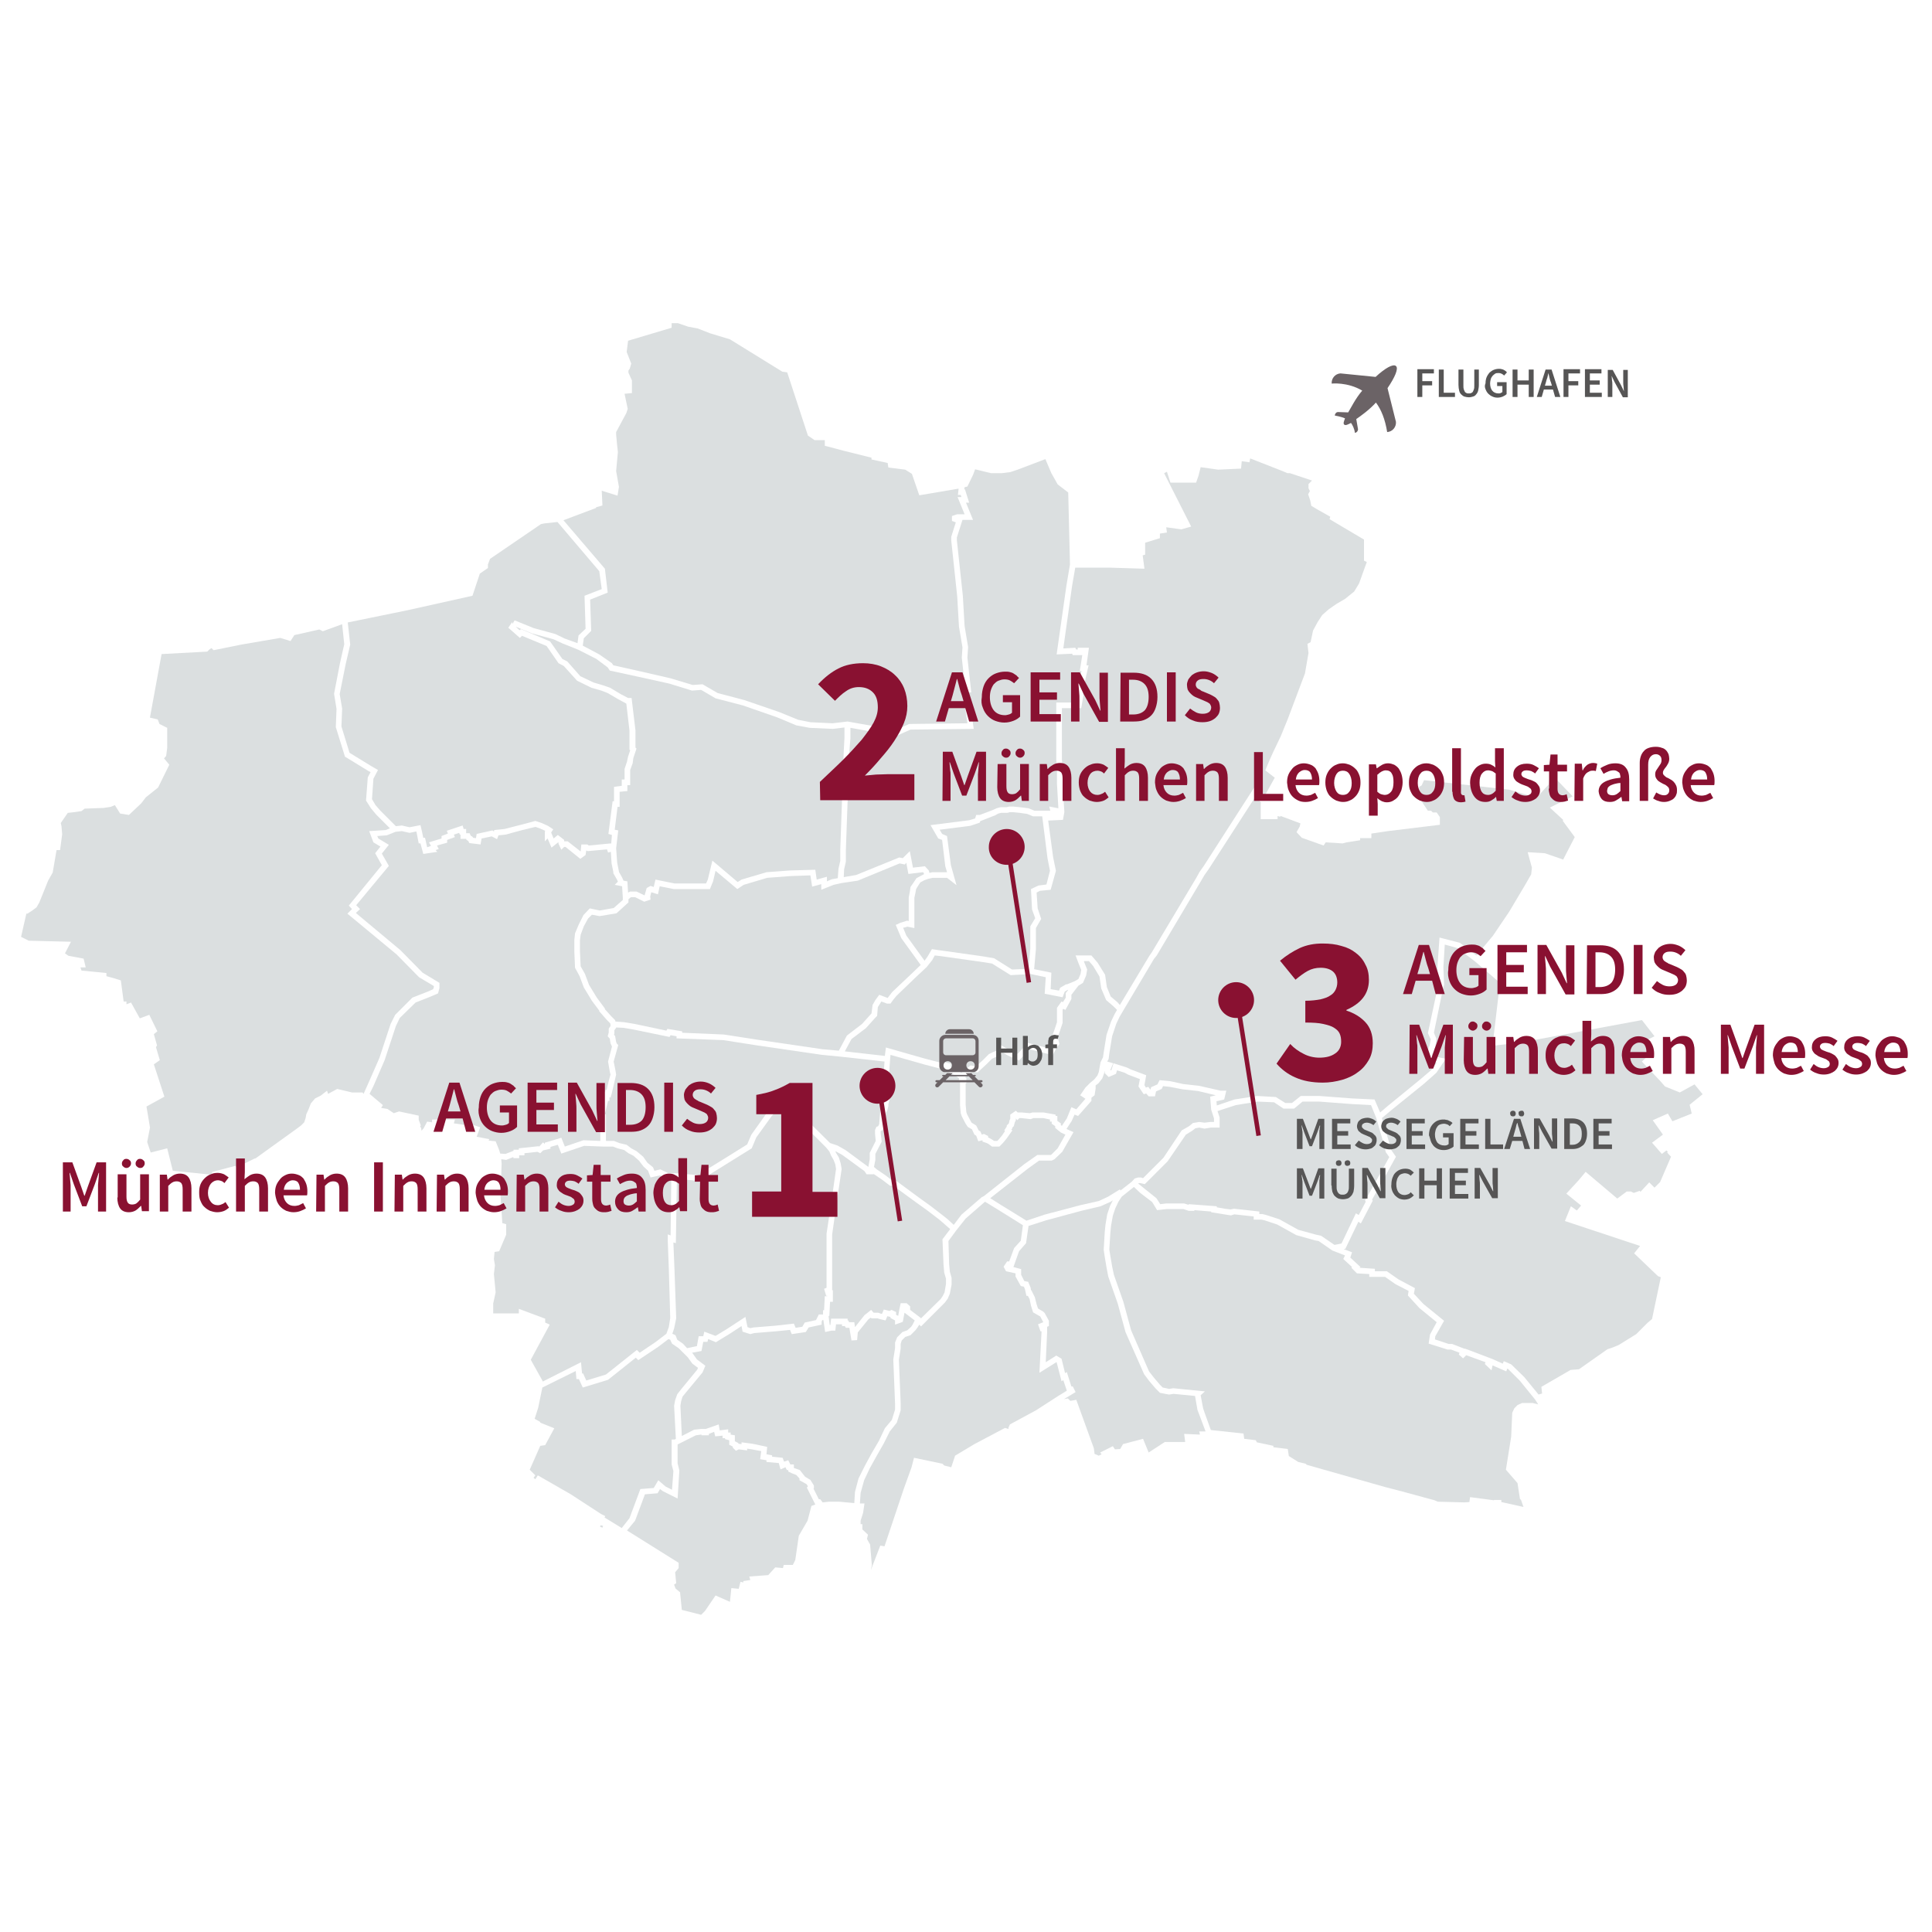 <?xml version="1.0" encoding="utf-8"?>
<svg xmlns="http://www.w3.org/2000/svg" xmlns:xlink="http://www.w3.org/1999/xlink" version="1.1" id="Ebene_1" x="0px" y="0px" viewBox="-37 1 550 550" style="enable-background:new -37 1 550 550;" xml:space="preserve" width="450" height="450">
<style type="text/css">
	.st0{fill:#DBDFE0;}
	.st1{fill:#891131;}
	.st2{fill:#565555;}
	.st3{fill:none;stroke:#891131;stroke-width:1.281;}
	.st4{fill:#6B6366;}
</style>
<g>
	<polygon class="st0" points="216,207.8 215,208.3 204.3,206.4 200,206.9 193.7,206.6 190.2,205.9 184.8,203.7 174.9,200.3    167.3,198.3 163,195.8 160.2,196 153.9,194.1 145.2,192.1 137.6,190.4 137.2,189.8 133.6,187.3 128.9,184.8 129.2,182.7    131.3,180.6 131,171.7 136,169.7 135.2,162.9 123.4,149.1 132.7,145.6 132.7,145.4 134.5,144.9 134.3,140.7 138.8,142.1    139.2,139.6 138.4,135.1 138.9,129.7 138.7,127.9 138.4,124.7 138.4,124 141.3,118.6 141.7,117.4 140.8,113.1 142.9,112.9    142.9,109.3 141.9,107.1 141.9,106.5 142.3,105.9 142.7,104.5 141.4,101.2 141.8,98 154.2,94.3 154.2,93 156,93 158.9,94    161.6,94.5 165.2,95.9 170.8,97.6 185.7,106.8 187.1,107 193,125 194.9,126.3 197.8,126.3 197.8,127.9 203.1,129.3 211.1,131.3    211.1,131.8 215.7,132.8 215.9,134.1 220.7,134.7 222.6,135.9 224.7,142 235.9,140.1 235.7,141.9 236.5,141.9 236.7,142.5    235.6,142.5 237.6,147.4 235.5,147.4 234,147.9 234,149.3 235.1,149.7 233.8,153.8 233.8,154.9 235.5,170.8 236,179.4 237,185.3    236.8,188.2 237.7,196.5 236.9,196.5 238.4,206.9 221.8,207.1 218.7,208.5  "/>
	<polygon class="st0" points="281.1,286.3 279.2,284.7 278.1,282 277.6,278.5 275.5,275.1 273.7,273 269.2,273 270.1,275.4    270.8,277.1 270.6,278.3 270,279.7 269,280.3 266.8,281.2 266.5,281.2 264.8,282.2 264.5,283 262.1,282.6 262.3,277.9 257.4,276.9    257.9,271.2 257.9,265.2 259.4,262.6 258.4,259.6 258.1,255.1 259,254.6 262.1,254.3 263.6,248.9 262.8,245 261.4,234.6    265.6,234.4 266,232.2 265.5,224.2 265.5,219.2 265.3,217.3 265.3,202.6 270.8,202.6 271.4,199.1 271.1,195.4 271.7,195.6    272.9,190.4 272.3,190.4 273,185.4 269.8,185.4 269.8,185.9 269.4,185.9 269.1,185.4 265.7,185.6 268.2,167.8 269.1,162.6    279,162.6 288.8,162.9 288.3,159.1 289,158.9 289,155.5 293.2,154.2 293.2,152.9 295.2,152.6 295,151.1 299.3,151.7 302.1,150.9    294.4,135.7 295.2,135.3 296.2,138.4 303.5,138.4 304.2,136.4 304.8,134 309.8,134.7 316.3,134.4 316.5,132.3 318.7,132.6    318.9,131.5 328.1,135.1 329.5,135.7 330.2,135.7 336.5,137.8 335.5,138.8 335.5,140 335.9,140.8 335.4,141.7 336,143.5 336.3,145    337.8,145.9 341.7,148.1 341.5,148.8 351.3,154.6 351.3,160.6 352.1,161 351.8,161.8 349.9,167.1 348.5,169.4 345.9,171.5    343.5,172.9 341.2,174.5 339.4,176.1 338.1,178.1 336.8,180.5 336.1,183.8 335.2,184.3 335.5,186.9 334.5,192.7 329.6,205.7    327.6,210.6 325.4,215.2 324.5,217.2 323.2,220.3 325.9,222.4 325.5,223.1 322.8,228 320.1,225.1 305.7,247.5 304.5,249.2    303.5,251 290.9,272.1 290.2,273.1 281.8,287.1  "/>
	<polygon class="st0" points="203.3,248.5 203.8,246.3 203.8,243 204.8,214.9 205.1,211.2 205.1,208.2 215.2,210 216.2,209.5    217.3,209.8 217.3,210.9 222.2,208.7 240.2,208.5 238.7,198.1 239.5,198.1 238.4,188.2 238.6,185.2 237.6,179.2 237.1,170.6    235.4,154.8 235.4,154 237,149 240,149 238,144.1 238.9,144.1 237.7,140.3 237.5,140.3 237.6,139.7 238.4,139.5 240,136.2    240.6,134.6 245.1,135.7 248.2,135.7 250.6,135.4 252.7,134.7 260.6,131.7 262.3,135.7 264.1,138.9 267.1,141.2 267.6,161.7    266.6,167.6 263.8,187.3 268.2,187.1 268.4,187.5 271.1,187.5 270.4,192 270.9,192 270.5,193.6 269.2,193.3 269.8,199 269.5,201    263.7,201 263.7,217.4 263.9,219.3 263.9,224.2 264.3,231.1 261.7,230.6 262,231.8 257.5,231.8 255.8,231.1 253.4,230.8    251.4,230.6 250.3,230.6 249.5,230.8 247.8,230.8 246.7,231.1 245.6,231.6 241.9,233 240.9,233 240.6,234 238.9,234.5 227.9,235.9    230.1,239.7 231.2,240.1 232.1,247.6 232.6,249.3 228.4,249.3 227.6,249.5 227.4,248.8 226.3,247.6 222.9,248 222,243.3 220,245.3    219,245.1 206.7,250.1 203.2,250.7  "/>
	<polygon class="st0" points="124.6,240.5 123.6,240.5 123.6,240.1 121.8,238.7 120.6,239.7 119.9,238 120.5,237.1 119,236.1    117.2,235.3 115.4,234.7 111.3,235.8 106.6,237 103.7,237.3 103.6,237.7 103.2,237.4 98.7,238.4 98.5,239.6 97.7,239.5 97.5,239.2    97,238.9 96.7,238.2 95.7,238.2 95.7,237 95,237 94.7,236 90.2,237.5 90.5,238.3 88.7,239 88.7,239.7 85.1,240.8 85.7,241.8    84.6,242.2 84,239.5 83.5,239.5 83.1,237.6 82.7,235.9 79.6,236.5 77.4,236 75.7,236.2 71.3,231.8 69.9,230.2 68.9,228.5    69.3,222.7 70.6,220.2 68.7,219.1 62.5,215.3 60.2,207.8 60.4,202.7 59.7,198.6 61.4,190.1 62.7,184.5 62,178.2 79.1,174.7    97.5,170.6 99.6,164.3 101.9,162.7 101.9,161.7 102.5,160.1 117,150.2 118,150 121.7,149.6 133.6,163.6 134.3,168.7 129.4,170.6    129.7,180 127.7,181.9 127.4,184.1 123.8,182.8 121.1,181.5 114.9,179.8 109.5,177.6 108.9,178.6 108.8,178.1 107.7,179.7    111,182.6 111.6,182 118.6,184.9 122,189.8 123.5,190.6 127.3,194.8 131.4,196.8 134.2,197.6 136,198.3 138.9,200 141.3,201.3    142.2,209 142.2,214.4 142.4,214.6 141.8,216.4 141.5,217.8 140.8,219.9 140.8,222.9 140,222.9 140,224.7 137.8,225 137.8,229.1    137.4,229.1 136.2,238.4 137.2,238.7 137,241.2 136.9,241.1 130.6,241.7 130.2,241.4 128.5,241.4 128.3,243.4  "/>
	<polygon class="st0" points="12.2,334.3 10.6,327.9 5.9,329.1 4.9,326.1 5.7,322 4.7,316 9.8,313.2 6.8,304 8.5,302.8 7.4,299.1    7.7,298.6 6.8,295.4 7.8,294.6 5.5,289.9 2.8,290.9 0.3,286.4 -1,286.9 -1,286.1 -1.8,286.1 -2.6,280.1 -4.5,279.5 -6.7,278.9    -6.7,278 -13.8,277.3 -14.1,276.4 -12.6,276.4 -13.2,273.9 -17.5,273.1 -18.5,272.4 -16.8,269.1 -28.8,268.8 -31,267.7    -29.5,261.1 -29.2,261.1 -27.8,260.2 -26.6,259.3 -25.8,257.9 -23.3,251.7 -22,249.4 -20.9,243 -19.9,243 -19.3,238.5 -19.5,236.2    -19.7,235.3 -17.7,232.4 -15.8,232.2 -13.8,231.9 -12.9,231.2 -7.5,231 -5.5,230.7 -4.3,230.2 -2.8,232.6 -0.3,233 3.2,229.7    4.5,228 8,225.2 11.2,218.7 9.7,216.9 10.3,216.2 10.6,213.9 10.6,208.2 8.4,207.1 7.9,205.8 5.7,205.3 5.7,205.2 9,187.2    22,186.5 22.6,185.9 23.2,185.5 23.8,186.1 31.7,184.5 42.8,182.6 45.7,183.5 46.8,181.8 53.9,180.2 54.9,180.7 60.4,178.7    61,184.4 59.8,189.7 58.1,198.5 58.8,202.8 58.6,208 61.2,216.4 67.9,220.5 68.5,220.8 67.7,222.3 67.2,228.9 68.6,231.1    70.1,232.9 74,236.8 72.8,237.3 68.1,237.6 69.3,240.8 71.3,242 69.8,243.9 71.7,247.3 62.3,258.8 63.2,259.8 61.9,261.1    75.9,272.7 82.3,279.2 86.5,281.7 86.5,282.1 86.3,282.6 85,283.2 80.4,285 75.5,289.9 74.2,292.5 71,302.2 67.8,309.5 66.5,312.4    66.2,312 63.2,312 59,311 56.4,312.4 56.1,311.5 54.3,312.9 52.7,313.7 51.5,315.1 50.8,316.9 50.2,318.2 50,319.3 49.6,320.5    48.7,321.4 47.5,322.3 35.7,330.8 35.5,330.8 30.4,333.3 30,332.9 23.5,334.6 23.1,335.4  "/>
	<polygon class="st0" points="144.2,254.8 142.4,254.8 141.8,255.1 141.6,251.9 140.5,251.7 140.1,250.8 139.2,249.2 139.2,249.1    138.7,246.6 138.4,242.5 139,237.4 138,237.2 138.8,230.7 139.4,230.7 139.4,226.4 141.6,226.2 141.6,224.5 142.4,224.5    142.4,220.2 143.1,218.3 143.3,216.8 144.2,214.1 143.9,213.8 143.9,208.9 142.8,199.7 141.8,199.7 139.7,198.6 136.7,196.8    134.7,196.1 132,195.3 128.2,193.5 124.5,189.3 123.1,188.6 119.6,183.6 111.3,180.1 110.9,180.4 109.8,179.4 109.8,179.4    114.4,181.3 120.6,183 123.2,184.2 127.7,186 132.8,188.6 136,191 136.6,191.9 144.9,193.7 153.5,195.6 160,197.6 162.6,197.4    166.7,199.8 174.4,201.8 184.2,205.2 189.7,207.5 193.5,208.2 200.1,208.5 203.4,208.1 203.4,211.1 203.2,214.8 202.2,243    202.2,246.1 201.7,248.3 201.5,251 199.8,251.3 198.4,251.9 198.4,250.6 195.5,251.4 195.1,248.6 187.9,248.8 181.2,249.3    174.1,251.4 173,252.1 165.8,246 164.5,251.4 164,252.5 155,252.5 149.6,251.4 149.1,253.5 148.2,253.2 147.1,253.8 146.5,255.9     "/>
	<polygon class="st0" points="354.3,314 347.9,313.7 338.6,313 333.3,313 330.8,315 328.9,315 326.2,313.3 320.9,313 314.4,314    309.4,315.7 309.3,314.5 311.5,314 312.1,311.5 310.5,311.5 304.3,310.1 299.8,309.6 296.2,308.8 293.1,308.5 292.5,309.7    290.7,310.5 290.5,311.2 289.9,310.4 289.2,310.6 288.8,309.9 289.3,307.1 284.8,305.4 283.8,304.9 280,303.7 279.4,305.6    279.2,305.7 279.1,305.7 279.1,305.6 279.9,303.7 278.2,303.2 278.6,302.5 278.8,300.9 279.6,296 280.8,292.4 281.7,290.5    282.7,288.8 291.5,274 292.3,273 304.9,251.8 305.9,250.1 307.1,248.4 320.4,227.8 322,229.5 321.9,229.7 321.9,234.2 326.7,234.2    326.7,233.3 327.4,233.5 327.6,233.3 333.2,235.4 333,236.3 332.1,237.9 333.6,239.5 339.8,241.7 340.4,240.8 345.2,241.1    346.3,240.8 350.2,240.2 350.2,239.6 353.4,239.6 353.4,238.3 358.1,237.6 372.9,235.8 372.9,233.6 372,232.3 370.9,232.3    370.4,231.8 369.5,231.8 367.2,228.4 367,225 367.7,224.6 368.4,223.1 392.6,225.8 400.4,228.1 403.9,224.3 404.1,222.9 406.2,223    410.7,227.7 404.2,230.9 408,234.4 407.9,234.7 411.3,239.3 408,245.7 402.8,243.9 397.9,243.6 399.1,248 398.9,249.9 397.3,252.7    392.6,260.6 388,267.4 383.3,273 378.6,269.4 372.8,267.9 372.2,276.3 372.5,281.2 372.3,282 369.5,295.1 370.3,296.9 370,298.6    369,301.1 369,302.9 372,303.5 370.7,305.4 367.3,308.3 358,315.9 355.9,317.7  "/>
	<polygon class="st0" points="246,273.8 243.1,273.3 232.5,271.8 230.3,271.5 228.3,271.2 227,273.4 226.2,274.5 221,267.3    220.1,265.1 220.7,265 221.3,264.8 223.3,265.2 223.3,256.6 223.6,255.2 223.8,254.1 224.4,253.1 225,252.2 226.1,251.6    227.2,251.2 228.5,250.9 232.6,250.9 235.3,253 233.7,247.3 232.6,239 231.2,238.4 230.5,237.2 239.2,236.1 241.9,235.2    242.1,234.7 242.2,234.7 246.3,233.1 247.2,232.6 248,232.4 249.8,232.4 250.5,232.2 251.3,232.2 253.3,232.4 255.4,232.7    257.1,233.4 259.7,233.4 261.2,245.3 261.9,248.9 260.9,252.8 258.6,253.1 256.5,254.1 256.8,259.9 257.7,262.4 256.3,264.7    256.3,271.1 255.8,276.8 251.1,277  "/>
	<polygon class="st0" points="105.4,329.4 105.1,328.4 104.1,325.9 102.1,325.7 102.3,325.3 98.7,324.6 99.7,321.9 96,320.7    95.7,321.3 92.2,320.8 92.5,319.7 86,319.7 86,320.5 84.6,320.3 83.6,322.2 83,322.9 82.9,322.2 82.6,321.6 82.8,321.4 82.2,319.8    82.2,318.6 76.6,317.4 75.1,317.9 73.3,316.7 71.5,316.4 72,315.6 68.2,312.4 69.3,310.2 72.5,302.8 75.7,293.1 76.8,290.8    81.3,286.4 85.6,284.7 87.7,283.8 88.1,282.3 88.1,280.8 83.3,277.9 77,271.5 64.3,260.9 65.5,259.8 64.4,258.7 73.7,247.5    71.7,244 73.7,241.5 70.7,239.7 70.4,239 73.1,238.8 75.6,237.8 77.4,237.6 79.6,238.1 81.5,237.7 81.6,238 82.2,241.1 82.7,241.1    83.5,244.1 87.5,243.5 87,243 87.9,242.7 87.4,241.7 90.3,240.9 90.3,240.1 92.5,239.3 92.2,238.6 93.7,238.1 93.9,238.6    94.1,238.6 94.1,239.8 95.7,239.8 95.8,240.1 96.3,240.4 96.6,241 99.8,241.4 100.1,239.7 103,239.1 104.5,239.9 104.9,238.8    106.9,238.6 111.7,237.3 115.4,236.4 116.6,236.8 118.2,237.5 118.1,237.8 118.1,240.5 118.9,239.7 120,242.3 121.9,240.8    122,240.9 122,241.2 122.8,242.9 123.6,242.1 124,242.1 128.2,245.5 129.7,244.4 129.9,243.1 130.3,243.3 135.8,242.8 136.1,243.7    136.9,243.5 137.1,246.8 137.6,249.2 137.6,249.6 138.7,251.5 138.9,252 138,252.9 140.1,253.3 140.3,256.6 140.3,257.2    137.7,259.5 133.7,260.2 130.9,259.6 129.1,261.5 127.8,264.1 126.7,266.7 126.5,268.6 126.5,271.9 126.7,276.5 128,278.9    129.2,282.1 131.5,285.9 133.6,288.7 133.6,288.9 135.8,291.4 136.7,292.3 136.8,292.7 136.8,293.1 136.3,293.8 136.3,294.9    136,296 136.6,296.7 136.8,298 137.2,298.9 137.2,299 136.1,303.2 136.6,306.1 136.8,306.9 136.3,308.7 135.7,311.3 135.3,311.3    135.3,311.8 134.8,311.8 134.8,312.8 134.6,312.8 134.6,313.7 133.7,317.7 133.1,318.8 133.9,319.2 133.9,325.8 129.1,325.6    123.8,327.4 122.8,324.9 118.1,326.3 118.1,326.7 117.6,326.2 116.5,327.4 116.3,327.3 110.7,327.9 110.7,328.3 109.2,328.3    109.2,328.6 106.9,329.5  "/>
	<polygon class="st0" points="197.2,299.7 178.7,297 169,295.5 157.2,295 157.2,294.6 153,293.9 152.7,294.4 143.7,292.5 140.7,292    138.2,291.8 138.1,291.4 137,290.3 135.2,288.3 135.2,288.1 132.9,285 130.7,281.4 129.5,278.2 128.3,276.1 128.1,271.8    128.1,268.7 128.3,267.1 129.2,264.7 130.4,262.5 131.5,261.4 133.7,261.8 138.5,261 141.9,257.9 141.9,257 142.5,256.5    142.7,256.4 143.8,256.4 146.4,257.7 148.2,257.1 148.1,256.2 148.4,255 150.3,255.6 150.8,253.3 154.8,254.1 165.1,254.1    166,251.9 166.7,248.9 172.9,254.1 174.7,252.9 181.4,250.9 188,250.4 193.7,250.2 194.2,253.4 196.8,252.7 196.8,254.3    200.3,252.9 202.5,252.4 207.2,251.7 219.1,246.8 220.6,247.1 221,246.6 221.6,249.8 225.7,249.3 226,249.5 226,249.9 225.4,250.2    223.9,251 223.1,252.2 222.2,253.5 222,254.9 221.7,256.5 221.7,263.2 221.2,263.1 220.3,263.4 219.3,263.7 218,264.3 219.6,268.1    225.1,275.7 222.5,278.2 217,283.4 216,284.7 215.7,285.1 213.3,284.2 212.2,285.7 211.4,287.1 211.1,289.5 211.1,289.5    208.4,292.5 204.1,295.8 201.8,300.1  "/>
	<polygon class="st0" points="396.9,393 393.2,389.4 391.1,388.5 390.8,389.2 387.9,387.9 387.9,387.9 380,384.9 380,385    376.4,383.6 375.4,383.6 371.5,382.3 371.6,381.4 374.1,377 368.2,372.2 365.5,369.3 365.8,367.7 361.1,365.2 357.8,362.9    354.4,362.9 354.4,362.2 350,361.9 350.3,361.7 347.4,359 347.9,357.5 345.5,356.6 346,356.5 349.7,348.8 350.4,349.3 353.8,342.8    353.6,342.5 356.2,337.9 360.4,330.3 359,328.3 358.5,326.4 356.4,319.3 359,317.1 368.4,309.5 371.9,306.4 374.6,302.4    370.6,301.6 370.6,301.4 371.6,299 371.9,296.7 371.2,295 373.8,282.4 374.1,281.3 373.9,276.3 374.3,269.9 377.9,270.9    382.9,274.7 390,280.8 387.9,298.7 395.8,297.8 430.4,291.4 430.5,291.5 430.9,292 434,296 431,297.5 433.4,300.4 430.4,303.2    435.6,308.7 437,310.3 441.2,312 445.4,309.7 447.7,312.5 444,315.5 444.6,318 439.1,320.2 437.8,318 433.5,319.9 436.4,324    433.3,326.3 436.1,329.5 437.4,328.5 437.8,328.9 437.6,329.1 438.7,330.3 435.6,337.5 434,339.1 432.5,337.6 430,340.3 429.8,340    428.1,340.6 427.3,340.2 426.1,340.2 423.4,342.2 414.4,334.6 412.4,337 408.9,340.8 413.1,344.2 411.9,345.6 410.2,344.4    408.5,348.6 429.9,355.7 428.2,357.8 435,364.3 435.8,364.6 433.3,376.5 432,377.6 428.8,380.8 423.8,383.9 422.1,384.6    420.6,385.1 412.5,390.8 410.1,391 401.8,395.8 402,397.7 401,398  "/>
	<polygon class="st0" points="235.5,305.7 233.7,304.7 233.7,303.8 231.1,303.2 231.1,303.6 226.4,302.4 215.2,299.2 214.9,301.6    203.5,300.3 205.4,296.8 209.5,293.7 212.2,290.7 212.7,290.2 212.9,287.7 213.6,286.6 213.9,286.1 215.5,286.7 216.5,286.7    217.3,285.6 218.2,284.5 223.6,279.3 226.8,276.3 228.4,274.3 229.1,273 230,273.1 232.3,273.4 242.9,274.9 245.4,275.3    250.7,278.6 256.5,278.3 260.7,279.2 260.4,283.9 265.5,284.9 266.1,283.3 266.9,282.8 267.1,282.8 266.4,283.7 266.4,285    265.6,286.3 265.2,286.1 263.9,287.9 263.9,292 263.2,294.1 262.4,296.3 262.8,297.9 262.3,298.6 261.8,299.5 255.6,297.9    252.7,301 251.5,300.5 250.5,300 247.5,298.3 246.8,300.1 245.7,300.5 244.5,301.1 242.7,302.9 240.8,304.6 239.3,304.3    236.7,306.4  "/>
	<polygon class="st0" points="246,325.8 245.1,325.2 244.5,324.9 244.3,324.8 244.3,324.4 243.1,323.8 242.5,324 242.1,323.1    241.6,322.8 240.9,321.4 239.6,320.6 239.3,320.1 238.3,318.2 238.1,317.6 237.9,315.5 237.9,309.4 238.1,309.4 238.1,307.9    237.7,307.7 239.8,306 241.3,306.3 243.8,304 245.4,302.4 246.3,302 248,301.4 248.3,300.6 249.8,301.4 250.8,301.9 253.1,302.9    256.1,299.7 262.7,301.4 263.7,299.4 264.6,298.2 264.1,296.3 264.7,294.6 265.5,292.2 265.5,288.4 265.7,288.2 266.3,288.5    268,285.4 268,284.2 270,281.6 271.3,280.8 272.2,278.7 272.5,277 271.6,274.8 271.6,274.6 273,274.6 274.2,276 276,279    276.5,282.4 277.9,285.7 280,287.5 281,288.5 280.3,289.7 279.3,291.8 278,295.6 277.2,300.6 277,302 276.3,303.4 275.8,306.2    275.4,307.2 274.5,308.3 273.3,309.3 272,310.6 270.5,312.8 272,313.8 269.4,316.8 268,316.2 266.7,319.4 265.3,321.5 265,321.3    265,320.8 264,320.1 264,318.7 263.5,318.7 263.5,318.3 260.1,317.7 256.9,317.7 256.2,317.9 253.9,317.7 252.7,317.7 252.2,317.2    250.6,318.3 250.6,319.5 250.4,319.9 250.2,320.8 249.6,321.4 249.6,321.7 248.9,322.8 249.1,323 248.3,324.2 247.3,325.4    246.9,325.8  "/>
	<polygon class="st0" points="232.9,348.2 231.4,347 227.9,344.3 224.7,342 218.2,337.2 216.9,337 215.1,335.6 212.6,333.9    211.8,333.2 212.2,331.2 212.2,329.5 214,326 213.7,323.6 213.7,323.1 213.7,323 214.2,322.8 214.9,321.4 214.9,320.7 215.2,317.8    215.6,317.1 215.9,315.9 215.9,315.4 217.2,310 216.6,308.8 215.5,308.8 215.3,308.8 215.1,308.4 216.1,306.7 216.4,302.5    216.5,301.3 226,304 232.1,305.6 232.1,305.6 234.7,307.1 236,307.9 236,308.6 236.3,308.7 236.3,315.6 236.5,317.9 236.8,318.8    237.9,320.9 238.5,321.8 239.7,322.5 240.4,324 240.9,324.3 241.5,325.9 242.7,325.6 242.7,326 243.9,326.4 244.3,326.6    245.4,327.4 247.5,327.4 248.5,326.4 249.5,325.2 251.2,322.8 250.9,322.6 251.2,322.2 251.2,322 251.6,321.6 251.9,320.5    252.2,319.9 252.2,319.4 252.6,319.9 253.2,319.3 253.8,319.3 256.4,319.6 257.2,319.3 260,319.3 261.9,319.7 261.9,320.3    262.4,320.3 262.4,320.9 263.4,321.6 263.4,322.1 265,323.4 266.3,324 264.1,327.9 262.3,329.7 262.1,329.8 258.3,329.8    254.6,332.4 243.1,341.5 242.5,341.8 236.7,346.8 234.5,349.7  "/>
	<polygon class="st0" points="155.2,335 153.3,335 151,333.9 149.3,334.3 148.9,333.3 147.3,332 146.1,330.3 144.2,328.7    142.7,327.9 141.4,326.9 139.3,326.4 137.8,325.8 135.5,325.8 135.5,318.3 135.2,318.1 136.1,314.4 136.5,314.4 136.5,313.4    136.9,313.4 136.9,312.9 137,312.9 137.9,309.1 138.4,306.9 138.2,305.7 137.7,303.2 139,298.5 138.6,298.1 138.4,297.6    138.1,295.9 137.8,295.6 137.9,295.2 137.9,294.3 138.4,293.6 138.4,293.5 140.5,293.6 143.4,294.1 153.6,296.2 153.9,295.7    155.6,296 155.6,296.6 168.9,297.1 178.5,298.6 197,301.3 202.2,301.8 214.8,303.2 214.6,306.2 213.2,308.4 213.8,309.4    213.8,309.9 215.2,310.4 215.4,310.4 214.3,315.2 214.3,315.7 214.1,316.4 213.6,317.2 213.3,320.7 213.3,321 213,321.6    212.5,321.8 212.1,322.7 212.1,323.7 212.3,325.8 210.6,329.2 210.6,331 210.2,333.2 203.7,328.4 201.4,327.1 199.3,326.4    188.1,315.3 186.1,312.2 181.4,317.7 176.9,324 175.7,326.8 168.8,331.1 162.8,334.8 162.6,335.6  "/>
	<polygon class="st0" points="252.3,346.7 247.9,344 244.9,342.1 255.6,333.7 258.8,331.4 262.4,331.4 263.2,331 265.4,328.9    268.6,323.3 266.6,322.4 268.1,320.1 268.9,318.3 269.9,318.7 273.7,314.4 273.7,313.5 274.6,312.8 274.9,310.9 274.9,310    275.7,309.4 276.8,308 277.3,306.6 277.5,305.8 277.5,306.5 278.6,307.6 279.8,307.1 280.7,306.7 281,305.7 283.2,306.4    284.1,306.9 287.5,308.2 287.1,310.3 288.6,312.5 289.3,312.3 290,313.1 291.8,313.1 292.1,311.7 293.7,311 294.1,310.2 296,310.4    299.6,311.1 304.1,311.6 309.1,312.8 307.5,313.2 307.8,316.9 308.6,319.4 308.6,320.4 307.6,320.4 305.9,320.6 304.4,320.4    302.6,320.7 301.5,321.6 299.4,322.8 294.2,330.6 288.4,336.4 287.8,336.2 287,336.2 286,336.5 285.2,337.4 282,339.9 281.8,339.6    278.4,341.7 275.8,342.9 270.5,344.1 260.3,346.8 255.2,348.5  "/>
	<polygon class="st0" points="339.1,352.8 337.7,352.5 332.6,351.1 327.2,348.1 323.5,346.9 322.3,346.6 321.5,346.6 321.5,345.9    314.3,345.1 313.3,345.3 311.7,345.1 309.4,344.7 309.4,344.4 301.4,343.8 301.4,344 300.1,343.6 295,343.6 293.3,343.8    292.2,342.1 288.7,339.3 287,337.9 287.3,337.8 287.6,337.8 288.9,338.1 295.4,331.6 300.6,324 302.4,322.9 303.3,322.2 304.4,322    305.9,322.3 307.7,322 310.2,322 310.2,319.1 309.6,317.3 314.8,315.6 321,314.6 325.7,314.8 328.4,316.6 331.4,316.6 333.8,314.6    338.5,314.6 347.8,315.3 353.3,315.6 354.8,319.3 357,326.9 357.5,329 358.5,330.4 354.8,337.1 351.6,342.8 351.8,343.1    349.8,346.9 349,346.4 344.9,355 342.9,355.4  "/>
	<polygon class="st0" points="157.4,383.5 155.8,382.4 155.3,381.1 154.4,380.7 154.9,379.2 155.5,376.3 155,362.1 154.7,354.7    155.4,354.9 155.7,336.6 155.7,336.6 163.9,337.4 164.3,335.8 169.6,332.5 177,327.9 178.3,324.8 182.7,318.7 185.9,314.9    186.8,316.3 198.2,327.7 199.1,328.8 199.6,330 200.3,331.2 200.8,332.5 201,333.8 199.8,342.3 198.3,352.2 198.3,367.6    197.6,367.9 198.2,369.9 198.5,369.9 198.5,370 197.8,370 197.6,374 197.3,374 197.3,375.2 196.1,375.2 195.3,376.8 195.3,376.8    192.1,377.5 191.4,378.7 189.5,379 189,377.8 183.7,378.4 177.5,378.9 176.6,379.1 175.8,378.8 175.2,375.9 170,379.3 166.7,381.3    163.5,380.1 163.2,381.4 161.9,381.4 161.4,384.2 158.6,384.8  "/>
	<polygon class="st0" points="117.4,394 114.1,388.1 119.5,378.1 118.2,377.5 118.2,376.4 110.7,373.6 110.7,374.9 103.4,374.9    103.4,372.1 104.1,368.9 103.6,363.7 103.9,361.2 103.6,359.4 103.8,357.4 105.1,357.2 107.1,352.5 107.1,349.5 106,349.2    105.4,340 105.6,338.6 105.8,332.3 105.7,331 107.1,331.2 109.1,330.4 109.2,330.7 110.8,330.7 110.8,329.9 112.3,329.9    112.3,329.3 116,328.9 116.8,329.3 117.6,328.5 119.7,328 119.7,327.5 121.8,326.9 122.8,329.4 129.3,327.2 134.6,327.4    137.5,327.4 138.8,327.9 140.7,328.4 141.9,329.3 143.3,330 144.9,331.4 146.2,333.1 147.5,334.3 148.2,336.2 150.9,335.6    153,336.6 154.1,336.6 153.9,352.7 153.1,352.4 153.1,354.3 153.4,362.2 153.8,376.2 153.4,378.8 152.7,380.7 149.7,383    145.1,386.1 144.3,385.3 135.5,392.3 129.9,394 129,392 128.7,392 128.4,388.8 117.5,394.3  "/>
	<polygon class="st0" points="206.2,377.4 204.7,377.4 204.5,376.9 204.3,376.9 204.3,376.4 199.6,376.4 199.4,378.2 199.2,378.2    198.9,375.9 198.9,375.6 199.1,375.6 199.3,371.6 200.1,371.6 200.1,368.3 199.9,368.3 199.9,352.4 201.3,342.6 202.6,333.8    202.3,332.1 201.8,330.5 201,329.2 200.8,328.7 202.8,329.8 209.1,334.4 209.7,335.3 211.7,335.3 211.7,335.2 214.2,336.9    216.3,338.5 217.5,338.7 223.8,343.3 227,345.6 230.4,348.2 231.9,349.5 233.5,350.9 231.3,353.8 231.6,361 231.8,363.3 232.3,365    232.3,366.5 231.9,368.9 231.4,369.9 230.8,370.8 225.2,376.3 225,376.1 222.1,373.9 222.1,372.9 221.1,372 219.4,372 219,373.9    218.7,375.6 218.1,375.3 218.1,374.5 216.8,373.9 216.2,374.2 214.6,373.8 214.1,375 213.8,375 213,374.7 211.7,374.7 211,373.9    209.1,375.4 206.4,378.8  "/>
	<polygon class="st0" points="390.4,428.6 390.4,428 388.3,428 388.3,428.1 381.5,427.2 381.3,428.6 379.9,428.7 372.3,428.5    371.4,428.1 362.2,425.6 357.2,424.3 335,418 334.7,417.7 332.6,417.2 329.9,415.5 329.6,413.5 325.5,413 325.5,412.6 320.8,411.6    320.5,411 317.2,410.6 317,409.1 307.7,408.1 305.9,403.1 305.5,401.9 304.8,398.2 306,397.1 297,396.2 295.8,396.4 295,396.2    294,396 293.2,395.2 291.5,393.2 290.1,391.4 285,379.7 282.8,371.6 280.1,363.9 279.6,361.5 279.1,358.6 278.8,356.7 279.1,351.9    279.3,349.9 279.8,347.1 280.5,345 281.4,343.1 282.3,341.7 285.8,338.9 287.6,340.6 291,343.2 292.4,345.5 295.1,345.2    299.9,345.2 301.4,345.7 303,345.7 303,345.5 307.8,345.9 307.8,346.1 311.5,346.7 313.4,347 314.4,346.7 319.9,347.3 319.9,348.2    322.1,348.2 323,348.4 326.6,349.6 332,352.6 337.3,354.1 338.4,354.3 342.3,357 345.9,358.4 345.4,359.4 347.9,361.7 347.7,361.9    349.3,363.5 352.8,363.7 352.8,364.5 357.3,364.5 360.3,366.6 364,368.5 363.8,369.8 367.1,373.4 372,377.4 370.1,380.9    369.7,383.5 375.1,385.2 376.1,385.2 378.5,386.1 378.3,386.6 379.5,387.7 380.4,386.8 385.9,388.8 385.7,389.3 387.6,391.1    387.9,389.7 391.8,391.4 392.1,390.6 392.3,390.7 395.7,394.1 400,399.4 400.9,400.8 399.3,400.4 396.3,400.4 395,401 394.1,401.9    393.5,403.2 393.2,410 391.7,419.4 395,423.2 395.7,427.7 396,428 396.7,430  "/>
	<polygon class="st0" points="274.6,414.9 274.4,413.3 269.4,399.5 267.7,399.8 267,399.1 265.9,399.3 269.2,397.3 268.4,395.7    268,395.7 266.7,391.6 266.2,391.9 265.2,387.8 263.7,386.9 260.7,388.8 261.1,380.2 261.1,378.7 261.6,378.5 261.6,377    260.4,374.8 260,374.4 258.5,373.5 258.1,372.3 257.6,370.3 256.6,368.3 256.5,368.3 256.4,367.6 255.7,365.9 254.6,365.7    253.7,363.9 253.7,362.3 251.5,361.7 253.1,357.2 255.1,354.9 255.8,350 260.8,348.4 270.8,345.7 276.3,344.4 279.2,343.1    279.8,342.7 279,344.3 278.2,346.7 277.7,349.7 277.5,351.7 277.2,356.8 277.5,358.8 278,361.8 278.5,364.4 281.2,372.1    283.4,380.2 288.7,392.2 290.2,394.2 292,396.3 293.2,397.5 294.7,397.8 295.8,398 297.1,397.8 303.2,398.4 303.9,402.4    304.4,403.7 306.2,408.5 304.4,408.5 304.6,409.4 300.1,409.2 300.4,411.5 294.6,411.5 290,414.5 288.4,410.6 282.7,412.1    281.9,413.5 280.4,413.6 279.8,412.7 276.2,414.5 276.6,415 275.8,415.4  "/>
	<polygon class="st0" points="210.9,448 211.2,446.6 210.7,440.7 209.8,439.1 210.1,437.9 208.5,436.4 208.5,434.9 208,434.9    208,433.9 208.7,431.7 209.1,429 207.8,429 208,426 209,422.4 210.6,419 212.6,415.4 214.6,411.9 216.3,408.5 218.3,406    218.8,404.4 219.4,402.5 219.4,400.4 218.9,388.1 219.4,384.9 219.4,383.6 219.7,382.6 220.7,381.6 222.2,381.1 223.6,379.7    224.2,378.9 224.7,378.1 225.2,378.6 232,371.8 232.8,370.7 233.4,369.3 233.9,366.7 233.9,364.8 233.4,363 233.2,360.9 233,354.3    235.2,351.3 237.9,347.9 243.4,343.1 247,345.3 251.5,348.1 254.2,349.8 253.6,354.2 251.7,356.3 250.3,360.1 249.7,360.1    248.7,361.6 249.4,362.9 252.1,363.5 252.1,364.4 253.6,367.1 254.5,367.3 254.8,368.1 255.2,369.9 255.6,369.9 256.1,370.8    256.5,372.7 257.1,374.6 259,375.7 259.1,375.7 260,377.4 258.5,378 259.2,380 259.5,380 259.5,380.2 258.9,391.8 263.7,388.8    263.8,388.8 265.2,394.2 265.7,393.9 266.7,396.9 264.1,398.5 257.9,402.5 250.5,406.5 250.1,407.4 250.1,407.8 249.1,407.5    240.4,412.1 234.9,415.4 233.8,418.7 231.8,418.2 231.3,417.7 223.2,416 222.5,418.7 220.3,424.8 214.8,441.2 213.6,441 210.9,448     "/>
	<polygon class="st0" points="157.1,459.3 156.6,454.3 155.3,453.2 154.9,452.1 155.5,451.7 155.2,448.6 156.2,447.4 156.2,445.9    141.5,436.7 143.8,433.9 146.6,426.4 150.2,426.1 150.9,424.9 151.7,425.5 155.9,427.6 156.4,419.6 155.9,417.6 155.9,412.2    161.1,409.6 162.6,409.4 162.7,409.4 162.7,409.6 164.8,409.6 164.8,409.2 166.3,408.6 166.6,409.9 168.7,409.7 168.7,410.4    169.4,410.4 169.4,410.7 170.6,411 170.6,412.3 171.6,412.8 171.6,413.1 172.5,414 173.3,413.6 175.7,413.9 175.7,413.4 177,413.6    179.7,414.1 179.4,416.4 181.2,416.7 181.2,417.2 184.7,417.5 185.2,419.3 186.6,418.7 187,419.5 187.4,419.5 187.4,419.9    188.4,420.4 189.7,420.9 190.6,421.9 190.6,422.4 192.6,423.5 193,424.1 192.7,424.5 195.1,429.3 194,429.7 192.9,433.9    190.4,438.2 189.4,445.1 188.7,446.5 186.1,446.5 185.9,447.4 183.7,447.2 181.7,449.4 176.3,449.8 176.6,450.8 174.6,451.1    174.6,451.5 173.8,451.3 173.3,453.3 171.2,453.1 170.8,457 166.7,455.2 163.7,459.6 162.6,460.7  "/>
	<path class="st0" d="M133.8,435.6l0.2-0.4l0.7,0.2l-0.2,0.5L133.8,435.6L133.8,435.6z M135.1,433l0.2-0.4l-1.2-0.6l-8.6-5.6   l-9.4-5.4l-0.7,1.1l-0.5-0.4l0.5-0.7l-1.6-1.6l3-6.8l1.4-0.2l2.6-4.8l-4-1.6v-0.2l-1.6-0.9l1-3.1l1.2-5.8l9.5-4.7l0.2,2.3h0.7   l1.1,2.4l7.2-2.2l7.9-6.3l0.7,0.7l5.7-3.8l2.9-2.2l0.5,0.2l0.5,1.1l1.9,1.3l2.6,2.6l1.3,1.8l1.6,1.2l-0.2,0.5l-4.6,5.6l-1.1,1.4   l-0.6,1.7l-0.3,1.6l0.5,9.4l-0.3,0.2h-0.9v7.1l0.5,1.9l-0.4,5.3l-1.8-0.9l-2.1-1.8l-1.3,2.2l-3.8,0.3l-3.1,8.3L140,436L135.1,433   L135.1,433z"/>
	<polygon class="st0" points="201.9,428.5 199,428.5 197.2,428.7 196.5,427.8 196.1,427.8 194.6,424.8 194.7,424.7 194.7,423.9    193.7,422.3 192.2,421.4 192.2,421.4 190.7,419.5 189,418.9 189,417.9 188,417.9 187.4,416.7 186.2,417.1 185.8,416 182.8,415.7    182.8,415.3 181.2,415 181.4,412.9 177.2,412 174.1,411.6 174.1,412.1 173.2,412 173.2,411.8 172.2,411.3 172.2,409.6 171,409.4    171,408.8 170.3,408.8 170.3,407.9 167.9,408.2 167.6,406.5 163.9,407.8 162.5,407.8 160.6,408 157.1,409.8 156.7,401.2    156.9,399.9 157.3,398.6 158.2,397.5 163,391.7 163.8,389.8 161.4,388 160.2,386.3 160,386.1 162.7,385.6 163.2,383 164.4,383    164.6,382.2 166.8,383.1 170.9,380.6 174.1,378.5 174.4,380.1 176.6,380.8 177.7,380.5 183.8,380 187.9,379.6 188.4,380.8    192.4,380.2 193.2,378.9 196.9,378.1 196.9,377.2 197.1,376.8 197.4,376.8 197.9,380.2 199.7,379.8 200.8,379.8 201,378 202.7,378    202.7,378.5 203.5,378.5 203.8,379 204.8,379 205.4,382.6 207,382.5 207.2,380.3 210.2,376.6 210.9,376.1 211.1,376.3 212.8,376.3    213.4,376.5 215.1,376.9 215.6,375.7 216.5,375.9 216.5,375.8 216.5,376.2 217.8,376.9 217.8,378.1 220,377.3 220.5,374.7    223.4,376.9 222.8,378.1 222.4,378.7 221.3,379.7 219.9,380.2 218.4,381.7 217.8,383.2 217.8,384.8 217.3,388 217.8,400.5    217.8,402.3 217.3,403.9 216.9,405.2 214.9,407.6 213.2,411.2 211.2,414.6 209.2,418.3 207.4,421.9 206.4,425.7 206.2,428.9  "/>
	<path class="st1" d="M177.1,347.4h24.3v-7.1h-7.1v-31h-6.5c-1.4,0.8-2.8,1.5-4.2,2c-1.4,0.6-3.2,1-5.3,1.4v5.5h7.1v22h-8.3V347.4   L177.1,347.4z"/>
	<path class="st1" d="M-19.2,345.9h2.3v-6.4c0-0.3,0-0.7,0-1.1s-0.1-0.8-0.1-1.2c0-0.4-0.1-0.8-0.1-1.2c0-0.4-0.1-0.7-0.1-1.1h0.1   l1.1,3.2l2.4,6.3h1.2l2.4-6.3l1.1-3.2h0.1c0,0.3-0.1,0.7-0.1,1.1s-0.1,0.8-0.1,1.2c0,0.4-0.1,0.8-0.1,1.2c0,0.4,0,0.7,0,1.1v6.4   h2.3v-14h-2.7l-2.5,6.9l-0.9,2.6H-13l-0.9-2.6l-2.5-6.9h-2.7v14H-19.2z M-3.6,341.9c0,1.3,0.3,2.4,0.8,3.1s1.3,1.1,2.5,1.1   c0.7,0,1.4-0.2,1.9-0.5s1-0.8,1.5-1.3h0.1l0.2,1.5h2v-10.5H2.9v7.2c-0.4,0.5-0.8,0.9-1.1,1.1c-0.3,0.2-0.8,0.3-1.2,0.3   c-0.6,0-1-0.2-1.2-0.5c-0.3-0.4-0.4-1-0.4-1.8v-6.3h-2.5v6.6H-3.6z M-0.1,333.1c0.2-0.2,0.4-0.5,0.4-0.9s-0.1-0.7-0.4-0.9   c-0.2-0.2-0.5-0.4-0.9-0.4s-0.7,0.1-0.9,0.4c-0.2,0.2-0.4,0.5-0.4,0.9s0.1,0.7,0.4,0.9c0.2,0.2,0.5,0.4,0.9,0.4   C-0.7,333.5-0.4,333.4-0.1,333.1L-0.1,333.1z M3.8,333.1c0.2-0.2,0.4-0.5,0.4-0.9s-0.1-0.7-0.4-0.9c-0.2-0.2-0.5-0.4-0.9-0.4   S2.2,331,2,331.3c-0.2,0.2-0.4,0.5-0.4,0.9s0.1,0.7,0.4,0.9c0.2,0.2,0.5,0.4,0.9,0.4S3.6,333.4,3.8,333.1L3.8,333.1z M8.4,345.9   h2.5v-7.3c0.4-0.4,0.8-0.8,1.2-1c0.3-0.2,0.8-0.3,1.2-0.3c0.6,0,1,0.2,1.3,0.5c0.3,0.4,0.4,1,0.4,1.8v6.3h2.5v-6.6   c0-1.3-0.3-2.4-0.8-3.1s-1.3-1.1-2.5-1.1c-0.7,0-1.4,0.2-1.9,0.5s-1.1,0.7-1.5,1.2h-0.1l-0.2-1.4h-2v10.5H8.4z M20.1,342.9   c0.3,0.7,0.6,1.3,1.1,1.7c0.5,0.5,1,0.8,1.6,1.1c0.6,0.2,1.3,0.4,2,0.4c0.6,0,1.2-0.1,1.8-0.3c0.6-0.2,1.1-0.6,1.6-1l-1-1.6   c-0.3,0.2-0.6,0.5-1,0.6c-0.4,0.2-0.8,0.3-1.2,0.3c-0.8,0-1.5-0.3-2-1c-0.5-0.6-0.8-1.5-0.8-2.5c0-1.1,0.3-1.9,0.8-2.6   c0.5-0.6,1.2-1,2.1-1c0.3,0,0.6,0.1,0.9,0.2c0.3,0.1,0.6,0.3,0.9,0.6l1.2-1.6c-0.4-0.3-0.8-0.6-1.3-0.9c-0.5-0.2-1.1-0.4-1.8-0.4   s-1.4,0.1-2,0.4c-0.6,0.2-1.2,0.6-1.7,1.1s-0.9,1-1.2,1.7s-0.4,1.5-0.4,2.3C19.7,341.5,19.8,342.3,20.1,342.9L20.1,342.9z    M30.2,345.9h2.5v-7.3c0.4-0.4,0.8-0.8,1.2-1c0.3-0.2,0.8-0.3,1.2-0.3c0.6,0,1,0.2,1.3,0.5c0.3,0.4,0.4,1,0.4,1.8v6.3h2.5v-6.6   c0-1.3-0.3-2.4-0.8-3.1s-1.3-1.1-2.5-1.1c-0.7,0-1.4,0.2-1.9,0.5s-1,0.7-1.5,1.1l0.1-2v-3.9h-2.5V345.9L30.2,345.9z M41.8,342.9   c0.3,0.7,0.6,1.2,1.1,1.7s1,0.8,1.6,1.1c0.6,0.2,1.3,0.4,2,0.4c0.7,0,1.3-0.1,1.9-0.3c0.6-0.2,1.2-0.5,1.7-0.8l-0.8-1.5   c-0.4,0.2-0.8,0.4-1.2,0.6c-0.4,0.1-0.8,0.2-1.3,0.2c-0.9,0-1.6-0.3-2.1-0.8s-0.9-1.2-1-2.2h6.7c0.1-0.3,0.1-0.7,0.1-1.2   c0-0.7-0.1-1.4-0.3-2c-0.2-0.6-0.5-1.1-0.8-1.6c-0.4-0.4-0.8-0.8-1.4-1c-0.5-0.2-1.2-0.4-1.9-0.4c-0.6,0-1.2,0.1-1.8,0.4   s-1.1,0.6-1.5,1.1s-0.8,1-1.1,1.7s-0.4,1.5-0.4,2.3C41.4,341.5,41.6,342.3,41.8,342.9L41.8,342.9z M43.8,339.7   c0.1-0.9,0.4-1.5,0.9-2c0.5-0.4,1-0.7,1.6-0.7c0.7,0,1.3,0.2,1.6,0.7c0.3,0.5,0.5,1.1,0.5,2H43.8L43.8,339.7z M53,345.9h2.5v-7.3   c0.4-0.4,0.8-0.8,1.2-1c0.3-0.2,0.8-0.3,1.2-0.3c0.6,0,1,0.2,1.3,0.5c0.3,0.4,0.4,1,0.4,1.8v6.3h2.5v-6.6c0-1.3-0.3-2.4-0.8-3.1   s-1.3-1.1-2.5-1.1c-0.7,0-1.4,0.2-1.9,0.5s-1.1,0.7-1.5,1.2h-0.1l-0.2-1.4h-2L53,345.9L53,345.9z M69.5,345.9H72v-14h-2.5V345.9   L69.5,345.9z M75.3,345.9h2.5v-7.3c0.4-0.4,0.8-0.8,1.2-1c0.3-0.2,0.8-0.3,1.2-0.3c0.6,0,1,0.2,1.3,0.5c0.3,0.4,0.4,1,0.4,1.8v6.3   h2.5v-6.6c0-1.3-0.3-2.4-0.8-3.1s-1.3-1.1-2.5-1.1c-0.7,0-1.4,0.2-1.9,0.5s-1.1,0.7-1.5,1.2h-0.1l-0.2-1.4h-2L75.3,345.9   L75.3,345.9z M87.3,345.9h2.5v-7.3c0.4-0.4,0.8-0.8,1.2-1c0.3-0.2,0.8-0.3,1.2-0.3c0.6,0,1,0.2,1.3,0.5c0.3,0.4,0.4,1,0.4,1.8v6.3   h2.5v-6.6c0-1.3-0.3-2.4-0.8-3.1s-1.3-1.1-2.5-1.1c-0.7,0-1.4,0.2-1.9,0.5s-1.1,0.7-1.5,1.2h-0.1l-0.2-1.4h-2L87.3,345.9   L87.3,345.9z M98.9,342.9c0.3,0.7,0.6,1.2,1.1,1.7s1,0.8,1.6,1.1c0.6,0.2,1.3,0.4,2,0.4s1.3-0.1,1.9-0.3c0.6-0.2,1.2-0.5,1.7-0.8   l-0.8-1.5c-0.4,0.2-0.8,0.4-1.2,0.6c-0.4,0.1-0.8,0.2-1.3,0.2c-0.9,0-1.6-0.3-2.1-0.8s-0.9-1.2-1-2.2h6.7c0.1-0.3,0.1-0.7,0.1-1.2   c0-0.7-0.1-1.4-0.3-2c-0.2-0.6-0.5-1.1-0.8-1.6c-0.4-0.4-0.8-0.8-1.4-1c-0.5-0.2-1.2-0.4-1.9-0.4c-0.6,0-1.2,0.1-1.8,0.4   c-0.6,0.3-1.1,0.6-1.5,1.1s-0.8,1-1.1,1.7c-0.3,0.7-0.4,1.5-0.4,2.3C98.5,341.5,98.7,342.3,98.9,342.9L98.9,342.9z M100.9,339.7   c0.1-0.9,0.4-1.5,0.9-2c0.5-0.4,1-0.7,1.6-0.7c0.7,0,1.3,0.2,1.6,0.7c0.3,0.5,0.5,1.1,0.5,2H100.9L100.9,339.7z M110,345.9h2.5   v-7.3c0.4-0.4,0.8-0.8,1.2-1c0.3-0.2,0.8-0.3,1.2-0.3c0.6,0,1,0.2,1.3,0.5c0.3,0.4,0.4,1,0.4,1.8v6.3h2.5v-6.6   c0-1.3-0.3-2.4-0.8-3.1s-1.3-1.1-2.5-1.1c-0.7,0-1.4,0.2-1.9,0.5s-1.1,0.7-1.5,1.2h-0.1l-0.2-1.4h-2L110,345.9L110,345.9z    M121,344.7c0.5,0.4,1.1,0.8,1.8,1c0.7,0.3,1.4,0.4,2.1,0.4c0.7,0,1.2-0.1,1.8-0.3c0.5-0.2,0.9-0.4,1.3-0.7c0.3-0.3,0.6-0.6,0.8-1   s0.3-0.8,0.3-1.3s-0.1-0.9-0.3-1.2c-0.2-0.3-0.4-0.6-0.7-0.9s-0.6-0.4-1-0.6s-0.7-0.3-1.1-0.4c-0.3-0.1-0.6-0.2-0.8-0.3   c-0.3-0.1-0.5-0.2-0.7-0.3c-0.2-0.1-0.4-0.2-0.5-0.4c-0.1-0.1-0.2-0.3-0.2-0.5c0-0.3,0.1-0.6,0.4-0.8c0.2-0.2,0.6-0.3,1.2-0.3   c0.4,0,0.8,0.1,1.2,0.2c0.4,0.2,0.8,0.4,1.1,0.7l1.1-1.5c-0.4-0.3-0.9-0.6-1.5-0.9s-1.2-0.4-2-0.4c-1.2,0-2.1,0.3-2.8,0.9   s-1,1.3-1,2.3c0,0.4,0.1,0.8,0.3,1.1c0.2,0.3,0.4,0.6,0.7,0.8c0.3,0.2,0.6,0.4,0.9,0.6c0.4,0.2,0.7,0.3,1,0.4s0.5,0.2,0.8,0.3   c0.3,0.1,0.5,0.2,0.7,0.4c0.2,0.1,0.4,0.3,0.5,0.4c0.1,0.2,0.2,0.4,0.2,0.6c0,0.4-0.1,0.7-0.4,0.9c-0.3,0.2-0.7,0.4-1.3,0.4   c-0.5,0-1-0.1-1.5-0.3c-0.5-0.2-0.9-0.5-1.4-0.9L121,344.7L121,344.7z M131.6,342.3c0,0.6,0.1,1.1,0.2,1.5c0.1,0.5,0.3,0.9,0.6,1.2   c0.3,0.3,0.6,0.6,1,0.8c0.4,0.2,0.9,0.3,1.5,0.3c0.4,0,0.8,0,1.2-0.1s0.7-0.2,1-0.3l-0.4-1.8c-0.2,0.1-0.3,0.1-0.5,0.2   c-0.2,0-0.4,0.1-0.6,0.1c-1,0-1.5-0.6-1.5-1.8v-5h2.7v-1.9H134v-2.9h-2l-0.3,2.9l-1.6,0.1v1.8h1.5L131.6,342.3L131.6,342.3z    M139,345.3c0.6,0.6,1.3,0.8,2.3,0.8c0.6,0,1.2-0.1,1.7-0.4s1-0.6,1.5-1h0.1l0.2,1.2h2v-6.2c0-1.5-0.3-2.6-1-3.4   c-0.6-0.8-1.6-1.2-2.9-1.2c-0.8,0-1.6,0.1-2.3,0.4s-1.4,0.6-2,1l0.9,1.6c0.5-0.3,0.9-0.5,1.4-0.7s1-0.3,1.5-0.3   c0.4,0,0.7,0.1,0.9,0.2s0.4,0.3,0.6,0.4c0.2,0.2,0.3,0.4,0.3,0.7c0.1,0.2,0.1,0.5,0.1,0.8c-2.1,0.2-3.7,0.7-4.7,1.3   c-1,0.6-1.5,1.5-1.5,2.6C138.1,344,138.4,344.7,139,345.3L139,345.3z M140.7,342.1c0.1-0.2,0.3-0.4,0.6-0.6s0.7-0.3,1.2-0.5   c0.5-0.1,1.1-0.3,1.8-0.3v2.3c-0.4,0.4-0.8,0.7-1.1,0.9c-0.4,0.2-0.7,0.3-1.2,0.3c-0.4,0-0.8-0.1-1.1-0.3c-0.3-0.2-0.4-0.6-0.4-1   C140.5,342.6,140.6,342.3,140.7,342.1L140.7,342.1z M150.3,344.7c0.8,1,1.8,1.4,3.1,1.4c0.6,0,1.1-0.1,1.6-0.4s1-0.6,1.3-1h0.1   l0.2,1.1h2v-15.1h-2.5v3.8l0.1,1.7c-0.4-0.4-0.8-0.6-1.2-0.8c-0.4-0.2-0.9-0.3-1.5-0.3s-1.1,0.1-1.7,0.4c-0.5,0.3-1,0.6-1.4,1.1   s-0.7,1-1,1.7c-0.2,0.7-0.4,1.5-0.4,2.3C149.1,342.4,149.5,343.7,150.3,344.7L150.3,344.7z M152.4,338c0.5-0.6,1-0.9,1.7-0.9   c0.4,0,0.7,0.1,1.1,0.2c0.3,0.1,0.7,0.4,1.1,0.7v4.9c-0.7,0.8-1.4,1.2-2.2,1.2s-1.4-0.3-1.8-0.9c-0.4-0.6-0.6-1.5-0.6-2.6   C151.7,339.5,151.9,338.6,152.4,338L152.4,338z M162.2,342.3c0,0.6,0.1,1.1,0.2,1.5c0.1,0.5,0.3,0.9,0.6,1.2c0.3,0.3,0.6,0.6,1,0.8   c0.4,0.2,0.9,0.3,1.5,0.3c0.4,0,0.8,0,1.2-0.1s0.7-0.2,1-0.3l-0.4-1.8c-0.2,0.1-0.3,0.1-0.5,0.2c-0.2,0-0.4,0.1-0.6,0.1   c-1,0-1.5-0.6-1.5-1.8v-5h2.7v-1.9h-2.7v-2.9h-2l-0.3,2.9l-1.6,0.1v1.8h1.5L162.2,342.3L162.2,342.3z"/>
	<path class="st1" d="M90.5,317.4l0.5-1.7c0.2-0.7,0.4-1.5,0.6-2.3s0.4-1.6,0.6-2.3h0.1c0.2,0.8,0.4,1.5,0.6,2.3s0.4,1.5,0.7,2.3   l0.5,1.7H90.5L90.5,317.4z M95.7,323.2h2.6l-4.5-14h-2.9l-4.5,14h2.5l1.1-3.8h4.7L95.7,323.2L95.7,323.2z M99.6,319.3   c0.3,0.9,0.8,1.7,1.4,2.3c0.6,0.6,1.3,1.1,2.1,1.4c0.8,0.3,1.7,0.5,2.6,0.5c1,0,1.8-0.2,2.6-0.5c0.8-0.3,1.4-0.7,1.9-1.2v-6.1h-4.9   v2h2.6v3c-0.2,0.2-0.5,0.4-0.9,0.5s-0.7,0.2-1.1,0.2c-1.4,0-2.5-0.5-3.2-1.4s-1.1-2.2-1.1-3.7c0-0.8,0.1-1.5,0.3-2.1   c0.2-0.6,0.5-1.2,0.8-1.6c0.4-0.4,0.8-0.8,1.3-1s1.1-0.4,1.7-0.4c0.7,0,1.2,0.1,1.6,0.3c0.4,0.2,0.8,0.5,1.2,0.8l1.4-1.5   c-0.2-0.2-0.5-0.4-0.7-0.7c-0.3-0.2-0.6-0.4-0.9-0.6s-0.7-0.3-1.1-0.4s-0.9-0.1-1.3-0.1c-0.9,0-1.8,0.2-2.6,0.5   c-0.8,0.3-1.5,0.8-2.1,1.4s-1.1,1.4-1.4,2.3s-0.5,1.9-0.5,3.1C99.1,317.4,99.3,318.4,99.6,319.3L99.6,319.3z M113.2,323.2h8.6v-2.1   h-6.1V317h5v-2.1h-5v-3.6h5.9v-2.1h-8.4V323.2L113.2,323.2z M124.7,323.2h2.4v-6.1c0-0.8,0-1.6-0.1-2.4s-0.1-1.6-0.2-2.3h0.1l1.4,3   l4.4,7.9h2.5v-14h-2.4v6.1c0,0.8,0,1.6,0.1,2.4s0.1,1.6,0.2,2.3H133l-1.4-3l-4.4-7.9h-2.5L124.7,323.2L124.7,323.2z M138.7,323.2   h3.9c1,0,2-0.1,2.8-0.4s1.5-0.7,2.1-1.3c0.6-0.6,1-1.3,1.3-2.2c0.3-0.9,0.5-1.9,0.5-3.1c0-2.3-0.6-4-1.8-5.2s-2.9-1.7-5-1.7h-3.7   v13.9H138.7z M141.2,321.2v-9.9h1.1c1.4,0,2.5,0.4,3.3,1.2c0.8,0.8,1.2,2,1.2,3.7s-0.4,3-1.1,3.8c-0.8,0.8-1.9,1.2-3.3,1.2   L141.2,321.2L141.2,321.2z M152.1,323.2h2.5v-14h-2.5V323.2L152.1,323.2z M157.1,321.4c0.7,0.7,1.4,1.2,2.3,1.5   c0.9,0.4,1.8,0.5,2.7,0.5c0.8,0,1.5-0.1,2.1-0.3c0.6-0.2,1.1-0.5,1.6-0.9c0.4-0.4,0.8-0.8,1-1.3s0.3-1,0.3-1.6c0-0.5-0.1-1-0.2-1.4   c-0.1-0.4-0.3-0.7-0.6-1c-0.2-0.3-0.5-0.6-0.9-0.8c-0.3-0.2-0.7-0.4-1.1-0.6l-1.9-0.8c-0.3-0.1-0.6-0.2-0.8-0.4   c-0.3-0.1-0.5-0.3-0.7-0.4s-0.4-0.3-0.5-0.5s-0.2-0.4-0.2-0.7c0-0.5,0.2-0.9,0.6-1.2c0.4-0.3,0.9-0.4,1.6-0.4   c0.6,0,1.1,0.1,1.6,0.3c0.5,0.2,1,0.5,1.4,0.9l1.3-1.6c-0.5-0.5-1.2-1-1.9-1.3s-1.5-0.5-2.3-0.5c-0.7,0-1.3,0.1-1.9,0.3   c-0.6,0.2-1.1,0.5-1.5,0.8c-0.4,0.4-0.7,0.8-1,1.2c-0.2,0.5-0.4,1-0.4,1.5s0.1,1,0.2,1.4c0.2,0.4,0.4,0.7,0.7,1s0.6,0.6,0.9,0.8   c0.3,0.2,0.7,0.4,1,0.5l1.9,0.8c0.3,0.1,0.6,0.3,0.9,0.4c0.3,0.1,0.5,0.3,0.7,0.4s0.3,0.3,0.4,0.5c0.1,0.2,0.2,0.4,0.2,0.7   c0,0.5-0.2,1-0.6,1.3c-0.4,0.3-1,0.5-1.8,0.5c-0.6,0-1.3-0.1-1.9-0.4c-0.6-0.3-1.2-0.7-1.7-1.1L157.1,321.4L157.1,321.4z"/>
	<path class="st1" d="M196.5,228.8h26.8v-7.4h-7.7c-0.9,0-2,0.1-3.2,0.1c-1.2,0.1-2.3,0.2-3.2,0.3c1.6-1.6,3.1-3.2,4.5-4.9   c1.5-1.7,2.8-3.3,3.9-5c1.1-1.7,2-3.3,2.7-5s1-3.3,1-4.9c0-1.8-0.3-3.5-0.9-5c-0.6-1.5-1.5-2.8-2.6-3.8c-1.1-1.1-2.5-1.9-4-2.5   s-3.3-0.9-5.1-0.9c-2.7,0-5.1,0.5-7,1.5c-2,1-3.9,2.5-5.8,4.5l4.8,4.7c1-1,2-2,3.1-2.7c1.1-0.8,2.3-1.2,3.7-1.2c1.7,0,3,0.5,4,1.5   s1.4,2.4,1.4,4.3c0,1.4-0.4,2.8-1.2,4.3s-2,3.1-3.4,4.9c-1.5,1.7-3.2,3.6-5.2,5.6s-4.3,4.1-6.7,6.4L196.5,228.8L196.5,228.8z"/>
	<path class="st1" d="M231.3,229h2.3v-6.4c0-0.3,0-0.7,0-1.1c0-0.4,0-0.8-0.1-1.2c0-0.4-0.1-0.8-0.1-1.2s-0.1-0.7-0.1-1.1h0.1   l1.1,3.2l2.4,6.3h1.2l2.4-6.3l1.1-3.2h0.1c0,0.3-0.1,0.7-0.1,1.1c0,0.4-0.1,0.8-0.1,1.2s-0.1,0.8-0.1,1.2s0,0.7,0,1.1v6.4h2.3v-14   H241l-2.5,6.9l-0.9,2.6h-0.1l-0.9-2.6l-2.5-6.9h-2.7L231.3,229L231.3,229z M246.9,225.1c0,1.3,0.3,2.4,0.8,3.1   c0.5,0.7,1.3,1.1,2.5,1.1c0.7,0,1.4-0.2,1.9-0.5s1-0.8,1.5-1.3h0.1l0.2,1.5h2v-10.5h-2.5v7.2c-0.4,0.5-0.8,0.9-1.1,1.1   c-0.3,0.2-0.8,0.3-1.2,0.3c-0.6,0-1-0.2-1.2-0.5c-0.3-0.4-0.4-1-0.4-1.8v-6.3H247L246.9,225.1L246.9,225.1z M250.3,216.3   c0.2-0.2,0.4-0.5,0.4-0.9s-0.1-0.7-0.4-0.9c-0.2-0.2-0.5-0.4-0.9-0.4s-0.7,0.1-0.9,0.4c-0.2,0.2-0.4,0.5-0.4,0.9s0.1,0.7,0.4,0.9   c0.2,0.2,0.5,0.4,0.9,0.4S250.1,216.6,250.3,216.3L250.3,216.3z M254.3,216.3c0.2-0.2,0.4-0.5,0.4-0.9s-0.1-0.7-0.4-0.9   c-0.2-0.2-0.5-0.4-0.9-0.4s-0.7,0.1-0.9,0.4c-0.2,0.2-0.4,0.5-0.4,0.9s0.1,0.7,0.4,0.9c0.2,0.2,0.5,0.4,0.9,0.4   C253.7,216.7,254,216.6,254.3,216.3L254.3,216.3z M258.9,229h2.5v-7.3c0.4-0.4,0.8-0.8,1.2-1c0.3-0.2,0.8-0.3,1.2-0.3   c0.6,0,1,0.2,1.3,0.5c0.3,0.4,0.4,1,0.4,1.8v6.3h2.5v-6.6c0-1.3-0.3-2.4-0.8-3.1c-0.5-0.7-1.3-1.1-2.5-1.1c-0.7,0-1.4,0.2-1.9,0.5   s-1.1,0.7-1.5,1.2h-0.1l-0.2-1.4h-2V229H258.9z M270.5,226.1c0.3,0.7,0.6,1.3,1.1,1.7c0.5,0.5,1,0.8,1.6,1.1c0.6,0.2,1.3,0.4,2,0.4   c0.6,0,1.2-0.1,1.8-0.3c0.6-0.2,1.1-0.6,1.6-1l-1-1.6c-0.3,0.2-0.6,0.5-1,0.6c-0.4,0.2-0.8,0.3-1.2,0.3c-0.8,0-1.5-0.3-2-0.9   c-0.5-0.6-0.8-1.5-0.8-2.5c0-1.1,0.3-1.9,0.8-2.6c0.5-0.6,1.2-0.9,2.1-0.9c0.3,0,0.6,0.1,0.9,0.2c0.3,0.1,0.6,0.3,0.9,0.6l1.2-1.6   c-0.4-0.3-0.8-0.6-1.3-0.9c-0.5-0.2-1.1-0.4-1.8-0.4c-0.7,0-1.4,0.1-2,0.4c-0.6,0.2-1.2,0.6-1.7,1.1s-0.9,1-1.2,1.7   c-0.3,0.7-0.4,1.5-0.4,2.3C270.1,224.7,270.3,225.5,270.5,226.1L270.5,226.1z M280.7,229h2.5v-7.3c0.4-0.4,0.8-0.8,1.2-1   c0.3-0.2,0.8-0.3,1.2-0.3c0.6,0,1,0.2,1.3,0.5c0.3,0.4,0.4,1,0.4,1.8v6.3h2.5v-6.6c0-1.3-0.3-2.4-0.8-3.1c-0.5-0.7-1.3-1.1-2.5-1.1   c-0.7,0-1.4,0.2-1.9,0.5s-1,0.7-1.5,1.1l0.1-2V214h-2.5L280.7,229L280.7,229z M292.3,226.1c0.3,0.7,0.6,1.2,1.1,1.7s1,0.8,1.6,1.1   c0.6,0.2,1.3,0.4,2,0.4s1.3-0.1,1.9-0.3s1.2-0.5,1.7-0.8l-0.8-1.5c-0.4,0.2-0.8,0.4-1.2,0.6c-0.4,0.1-0.8,0.2-1.3,0.2   c-0.9,0-1.6-0.3-2.1-0.8s-0.9-1.2-1-2.2h6.7c0.1-0.3,0.1-0.7,0.1-1.2c0-0.7-0.1-1.4-0.3-2c-0.2-0.6-0.5-1.1-0.8-1.6   c-0.4-0.4-0.8-0.8-1.4-1c-0.5-0.2-1.2-0.4-1.9-0.4c-0.6,0-1.2,0.1-1.8,0.4c-0.6,0.3-1.1,0.6-1.5,1.1s-0.8,1-1.1,1.7   c-0.3,0.7-0.4,1.5-0.4,2.3C291.9,224.7,292,225.5,292.3,226.1L292.3,226.1z M294.3,222.9c0.1-0.9,0.4-1.5,0.9-2   c0.5-0.4,1-0.7,1.6-0.7c0.7,0,1.3,0.2,1.6,0.7c0.3,0.5,0.5,1.1,0.5,2H294.3L294.3,222.9z M303.4,229h2.5v-7.3   c0.4-0.4,0.8-0.8,1.2-1c0.3-0.2,0.8-0.3,1.2-0.3c0.6,0,1,0.2,1.3,0.5c0.3,0.4,0.4,1,0.4,1.8v6.3h2.5v-6.6c0-1.3-0.3-2.4-0.8-3.1   c-0.5-0.7-1.3-1.1-2.5-1.1c-0.7,0-1.4,0.2-1.9,0.5s-1.1,0.7-1.5,1.2h-0.1l-0.2-1.4h-2V229H303.4z M320,229h8.3v-2h-5.8v-11.9H320   V229L320,229z M329.9,226.1c0.3,0.7,0.6,1.2,1.1,1.7s1,0.8,1.6,1.1s1.3,0.4,2,0.4s1.3-0.1,1.9-0.3s1.2-0.5,1.7-0.8l-0.8-1.5   c-0.4,0.2-0.8,0.4-1.2,0.6c-0.4,0.1-0.8,0.2-1.3,0.2c-0.9,0-1.6-0.3-2.1-0.8s-0.9-1.2-1-2.2h6.7c0.1-0.3,0.1-0.7,0.1-1.2   c0-0.7-0.1-1.4-0.3-2c-0.2-0.6-0.5-1.1-0.8-1.6c-0.4-0.4-0.8-0.8-1.4-1c-0.5-0.2-1.2-0.4-1.9-0.4c-0.6,0-1.2,0.1-1.8,0.4   c-0.6,0.3-1.1,0.6-1.5,1.1s-0.8,1-1.1,1.7c-0.3,0.7-0.4,1.5-0.4,2.3C329.5,224.7,329.6,225.5,329.9,226.1L329.9,226.1z    M331.9,222.9c0.1-0.9,0.4-1.5,0.9-2c0.5-0.4,1-0.7,1.6-0.7c0.7,0,1.3,0.2,1.6,0.7c0.3,0.5,0.5,1.1,0.5,2H331.9L331.9,222.9z    M340.7,226.1c0.3,0.7,0.6,1.3,1.1,1.7c0.5,0.5,1,0.8,1.6,1.1c0.6,0.2,1.2,0.4,1.9,0.4c0.7,0,1.3-0.1,1.9-0.4   c0.6-0.2,1.1-0.6,1.6-1.1s0.8-1,1.1-1.7c0.3-0.7,0.4-1.5,0.4-2.3c0-0.9-0.1-1.6-0.4-2.3s-0.6-1.3-1.1-1.7c-0.5-0.5-1-0.8-1.6-1.1   c-0.6-0.2-1.2-0.4-1.9-0.4c-0.7,0-1.3,0.1-1.9,0.4c-0.6,0.2-1.1,0.6-1.6,1.1s-0.8,1-1.1,1.7c-0.3,0.7-0.4,1.5-0.4,2.3   C340.3,224.7,340.5,225.5,340.7,226.1L340.7,226.1z M343.5,221.3c0.4-0.6,1-0.9,1.8-0.9s1.4,0.3,1.8,0.9c0.4,0.6,0.7,1.5,0.7,2.6   s-0.2,1.9-0.7,2.5c-0.4,0.6-1,0.9-1.8,0.9s-1.4-0.3-1.8-0.9c-0.4-0.6-0.7-1.5-0.7-2.5C342.8,222.8,343.1,221.9,343.5,221.3   L343.5,221.3z M355.1,228.2c0.4,0.4,0.9,0.7,1.3,0.9c0.5,0.2,0.9,0.3,1.4,0.3c0.6,0,1.1-0.1,1.7-0.4c0.5-0.3,1-0.6,1.4-1.1   s0.7-1.1,1-1.8c0.2-0.7,0.4-1.5,0.4-2.4c0-0.8-0.1-1.5-0.3-2.2c-0.2-0.7-0.5-1.2-0.8-1.7c-0.4-0.5-0.8-0.8-1.3-1.1   c-0.5-0.2-1.1-0.4-1.7-0.4s-1.1,0.1-1.7,0.4c-0.5,0.3-1,0.6-1.5,1h-0.1l-0.2-1.1h-2v14.6h2.5v-3.3L355.1,228.2L355.1,228.2z    M355.2,221.5c0.8-0.8,1.6-1.2,2.3-1.2c0.8,0,1.4,0.3,1.7,0.9c0.4,0.6,0.5,1.4,0.5,2.5c0,1.2-0.2,2.1-0.7,2.7   c-0.5,0.6-1.1,0.9-1.8,0.9c-0.3,0-0.6-0.1-1-0.2c-0.4-0.1-0.7-0.4-1.1-0.7v-4.9H355.2z M364.5,226.1c0.3,0.7,0.6,1.3,1.1,1.7   c0.5,0.5,1,0.8,1.6,1.1c0.6,0.2,1.2,0.4,1.9,0.4c0.7,0,1.3-0.1,1.9-0.4c0.6-0.2,1.1-0.6,1.6-1.1s0.8-1,1.1-1.7   c0.3-0.7,0.4-1.5,0.4-2.3c0-0.9-0.1-1.6-0.4-2.3s-0.6-1.3-1.1-1.7c-0.5-0.5-1-0.8-1.6-1.1c-0.6-0.2-1.2-0.4-1.9-0.4   c-0.7,0-1.3,0.1-1.9,0.4c-0.6,0.2-1.1,0.6-1.6,1.1s-0.8,1-1.1,1.7c-0.3,0.7-0.4,1.5-0.4,2.3C364.1,224.7,364.2,225.5,364.5,226.1   L364.5,226.1z M367.3,221.3c0.4-0.6,1-0.9,1.8-0.9s1.4,0.3,1.8,0.9s0.7,1.5,0.7,2.6s-0.2,1.9-0.7,2.5c-0.4,0.6-1,0.9-1.8,0.9   s-1.4-0.3-1.8-0.9c-0.4-0.6-0.7-1.5-0.7-2.5C366.6,222.8,366.8,221.9,367.3,221.3L367.3,221.3z M376.5,226.4c0,0.9,0.2,1.6,0.5,2.2   c0.4,0.5,1,0.8,1.9,0.8c0.5,0,1-0.1,1.3-0.2l-0.3-1.8c-0.1,0-0.2,0-0.2,0s-0.1,0-0.2,0s-0.2-0.1-0.4-0.2c-0.1-0.1-0.2-0.3-0.2-0.6   V214h-2.5v12.4H376.5z M382.8,227.9c0.8,1,1.8,1.4,3.1,1.4c0.6,0,1.1-0.1,1.6-0.4c0.5-0.3,1-0.6,1.3-1h0.1l0.2,1.1h2v-15h-2.5v3.8   l0.1,1.7c-0.4-0.4-0.8-0.6-1.2-0.8c-0.4-0.2-0.9-0.3-1.5-0.3s-1.1,0.1-1.7,0.4s-1,0.6-1.4,1.1s-0.7,1-1,1.7s-0.4,1.5-0.4,2.3   C381.6,225.6,382,226.9,382.8,227.9L382.8,227.9z M384.9,221.2c0.5-0.6,1-0.9,1.7-0.9c0.4,0,0.7,0.1,1.1,0.2   c0.3,0.1,0.7,0.4,1.1,0.7v4.9c-0.7,0.8-1.4,1.2-2.2,1.2c-0.8,0-1.4-0.3-1.8-0.9c-0.4-0.6-0.6-1.5-0.6-2.6   C384.2,222.7,384.4,221.8,384.9,221.2L384.9,221.2z M393.3,227.9c0.5,0.4,1.1,0.8,1.8,1c0.7,0.3,1.4,0.4,2.1,0.4s1.2-0.1,1.8-0.3   c0.5-0.2,0.9-0.4,1.3-0.7c0.3-0.3,0.6-0.6,0.8-1c0.2-0.4,0.3-0.8,0.3-1.3s-0.1-0.9-0.3-1.2c-0.2-0.3-0.4-0.6-0.7-0.9   s-0.6-0.4-1-0.6c-0.4-0.2-0.7-0.3-1.1-0.4c-0.3-0.1-0.6-0.2-0.8-0.3c-0.3-0.1-0.5-0.2-0.7-0.3s-0.4-0.2-0.5-0.4s-0.2-0.3-0.2-0.5   c0-0.3,0.1-0.6,0.4-0.8c0.2-0.2,0.6-0.3,1.2-0.3c0.4,0,0.8,0.1,1.2,0.2c0.4,0.2,0.8,0.4,1.1,0.7l1.1-1.5c-0.4-0.3-0.9-0.6-1.5-0.9   c-0.6-0.3-1.2-0.4-2-0.4c-1.2,0-2.1,0.3-2.8,0.9c-0.7,0.6-1,1.3-1,2.3c0,0.4,0.1,0.8,0.3,1.1c0.2,0.3,0.4,0.6,0.7,0.8   c0.3,0.2,0.6,0.4,1,0.6c0.4,0.2,0.7,0.3,1,0.4c0.3,0.1,0.5,0.2,0.8,0.3s0.5,0.2,0.7,0.4c0.2,0.1,0.4,0.3,0.5,0.4   c0.1,0.2,0.2,0.4,0.2,0.6c0,0.4-0.1,0.7-0.4,0.9s-0.7,0.4-1.3,0.4c-0.5,0-1-0.1-1.5-0.3s-0.9-0.5-1.4-0.9L393.3,227.9L393.3,227.9z    M403.9,225.5c0,0.6,0.1,1.1,0.2,1.5c0.1,0.5,0.3,0.9,0.6,1.2c0.3,0.3,0.6,0.6,1,0.8s0.9,0.3,1.5,0.3c0.4,0,0.8,0,1.2-0.1   c0.4-0.1,0.7-0.2,1-0.3l-0.4-1.8c-0.2,0.1-0.3,0.1-0.5,0.2c-0.2,0-0.4,0.1-0.6,0.1c-1,0-1.5-0.6-1.5-1.8v-5h2.7v-1.9h-2.7v-2.9h-2   l-0.3,2.9l-1.6,0.1v1.8h1.5v4.9H403.9z M411.2,229h2.5v-6.4c0.3-0.8,0.7-1.4,1.2-1.7s0.9-0.5,1.3-0.5c0.2,0,0.4,0,0.6,0   s0.3,0.1,0.5,0.1l0.4-2.1c-0.3-0.1-0.7-0.2-1.2-0.2c-0.6,0-1.1,0.2-1.6,0.5c-0.5,0.4-1,0.9-1.3,1.6h-0.1l-0.2-1.9h-2L411.2,229   L411.2,229z M419,228.5c0.6,0.6,1.3,0.8,2.3,0.8c0.6,0,1.2-0.1,1.7-0.4c0.5-0.3,1-0.6,1.5-1h0.1l0.2,1.2h2v-6.2   c0-1.5-0.3-2.6-1-3.4c-0.6-0.8-1.6-1.2-2.9-1.2c-0.8,0-1.6,0.1-2.3,0.4c-0.7,0.3-1.4,0.6-2,1l0.9,1.6c0.5-0.3,0.9-0.5,1.4-0.7   s1-0.3,1.5-0.3c0.4,0,0.7,0.1,0.9,0.2c0.2,0.1,0.4,0.3,0.6,0.4c0.2,0.2,0.3,0.4,0.3,0.7c0.1,0.2,0.1,0.5,0.1,0.8   c-2.1,0.2-3.7,0.7-4.7,1.3s-1.5,1.5-1.5,2.6C418.2,227.2,418.5,227.9,419,228.5L419,228.5z M420.7,225.3c0.1-0.2,0.3-0.4,0.6-0.6   c0.3-0.2,0.7-0.3,1.2-0.5c0.5-0.1,1.1-0.3,1.8-0.3v2.3c-0.4,0.4-0.8,0.7-1.1,0.9c-0.4,0.2-0.7,0.3-1.2,0.3c-0.4,0-0.8-0.1-1.1-0.3   c-0.3-0.2-0.4-0.6-0.4-1C420.6,225.8,420.6,225.5,420.7,225.3L420.7,225.3z M429.8,229h2.4v-10.3c0-1,0.2-1.7,0.6-2.2   s0.9-0.8,1.6-0.8c0.5,0,0.9,0.2,1.2,0.5c0.3,0.3,0.4,0.7,0.4,1.2c0,0.4-0.1,0.8-0.3,1.1c-0.2,0.3-0.4,0.6-0.6,0.9   c-0.2,0.3-0.4,0.6-0.6,0.9c-0.2,0.3-0.3,0.7-0.3,1.1c0,0.5,0.1,0.9,0.3,1.2c0.2,0.3,0.4,0.6,0.7,0.8c0.3,0.2,0.6,0.4,1,0.6   c0.3,0.2,0.7,0.3,1,0.5s0.5,0.4,0.7,0.6c0.2,0.2,0.3,0.5,0.3,0.9s-0.1,0.7-0.4,1s-0.6,0.4-1.1,0.4c-0.7,0-1.4-0.3-2.2-0.8l-0.9,1.7   c0.5,0.3,1,0.6,1.5,0.7c0.5,0.2,1,0.3,1.6,0.3s1.1-0.1,1.6-0.3s0.9-0.4,1.2-0.7c0.3-0.3,0.6-0.7,0.7-1.1c0.2-0.4,0.2-0.8,0.2-1.3   c0-0.6-0.1-1-0.3-1.4c-0.2-0.4-0.4-0.7-0.7-1c-0.3-0.3-0.6-0.5-1-0.7c-0.3-0.2-0.7-0.4-1-0.5c-0.3-0.2-0.5-0.4-0.7-0.6   s-0.3-0.4-0.3-0.7s0.1-0.6,0.3-0.9c0.2-0.3,0.4-0.6,0.6-0.8c0.2-0.3,0.4-0.6,0.6-1s0.3-0.8,0.3-1.3c0-0.4-0.1-0.9-0.2-1.3   c-0.2-0.4-0.4-0.8-0.7-1.1c-0.3-0.3-0.7-0.6-1.2-0.7c-0.5-0.2-1.1-0.3-1.7-0.3c-0.8,0-1.4,0.1-2,0.3s-1.1,0.5-1.4,0.9   c-0.4,0.4-0.7,0.9-0.9,1.5c-0.2,0.6-0.3,1.2-0.3,1.9L429.8,229L429.8,229z M442.4,226.1c0.3,0.7,0.6,1.2,1.1,1.7s1,0.8,1.6,1.1   c0.6,0.2,1.3,0.4,2,0.4s1.3-0.1,1.9-0.3s1.2-0.5,1.7-0.8l-0.8-1.5c-0.4,0.2-0.8,0.4-1.2,0.6c-0.4,0.1-0.8,0.2-1.3,0.2   c-0.9,0-1.6-0.3-2.1-0.8s-0.9-1.2-1-2.2h6.7c0.1-0.3,0.1-0.7,0.1-1.2c0-0.7-0.1-1.4-0.3-2s-0.5-1.1-0.8-1.6c-0.4-0.4-0.8-0.8-1.4-1   c-0.5-0.2-1.2-0.4-1.9-0.4c-0.6,0-1.2,0.1-1.8,0.4c-0.6,0.3-1.1,0.6-1.5,1.1s-0.8,1-1.1,1.7c-0.3,0.7-0.4,1.5-0.4,2.3   C442,224.7,442.1,225.5,442.4,226.1L442.4,226.1z M444.4,222.9c0.1-0.9,0.4-1.5,0.9-2c0.5-0.4,1-0.7,1.6-0.7c0.7,0,1.3,0.2,1.6,0.7   c0.3,0.5,0.5,1.1,0.5,2H444.4L444.4,222.9z"/>
	<path class="st1" d="M233.7,200.6l0.5-1.7c0.2-0.7,0.4-1.5,0.6-2.3c0.2-0.8,0.4-1.6,0.6-2.3h0.1c0.2,0.8,0.4,1.5,0.6,2.3   c0.2,0.8,0.4,1.5,0.7,2.3l0.5,1.7H233.7L233.7,200.6z M238.9,206.4h2.6l-4.5-14h-3l-4.5,14h2.5l1.1-3.8h4.7L238.9,206.4   L238.9,206.4z M242.8,202.5c0.3,0.9,0.8,1.7,1.4,2.3s1.3,1.1,2.1,1.4c0.8,0.3,1.7,0.5,2.6,0.5c1,0,1.8-0.2,2.6-0.5   c0.8-0.3,1.4-0.7,1.9-1.2v-6.1h-4.9v2h2.6v3c-0.2,0.2-0.5,0.4-0.9,0.5s-0.7,0.2-1.1,0.2c-1.4,0-2.5-0.5-3.2-1.4s-1.1-2.2-1.1-3.7   c0-0.8,0.1-1.5,0.3-2.1c0.2-0.6,0.5-1.2,0.8-1.6c0.4-0.4,0.8-0.8,1.3-1s1.1-0.4,1.7-0.4c0.7,0,1.2,0.1,1.6,0.3s0.8,0.5,1.2,0.8   l1.4-1.5c-0.2-0.2-0.5-0.4-0.7-0.7c-0.3-0.2-0.6-0.4-0.9-0.6c-0.3-0.2-0.7-0.3-1.1-0.4c-0.4-0.1-0.9-0.1-1.3-0.1   c-0.9,0-1.8,0.2-2.6,0.5c-0.8,0.3-1.5,0.8-2.1,1.4c-0.6,0.6-1.1,1.4-1.4,2.3c-0.3,0.9-0.5,1.9-0.5,3.1   C242.3,200.6,242.4,201.6,242.8,202.5L242.8,202.5z M256.4,206.4h8.6v-2.1h-6.1v-4.1h5v-2.1h-5v-3.6h5.9v-2.1h-8.4V206.4   L256.4,206.4z M267.9,206.4h2.4v-6.1c0-0.8,0-1.6-0.1-2.4c-0.1-0.8-0.1-1.6-0.2-2.3h0.1l1.4,3l4.4,7.9h2.5v-14H276v6.1   c0,0.8,0,1.6,0.1,2.4c0.1,0.8,0.1,1.6,0.2,2.3h-0.1l-1.4-3l-4.4-7.9h-2.5L267.9,206.4L267.9,206.4z M281.9,206.4h3.9   c1,0,2-0.1,2.8-0.4c0.8-0.3,1.5-0.7,2.1-1.3s1-1.3,1.3-2.2s0.5-1.9,0.5-3.1c0-2.3-0.6-4-1.8-5.2c-1.2-1.2-2.9-1.7-5-1.7H282   L281.9,206.4L281.9,206.4z M284.4,204.4v-9.9h1.1c1.4,0,2.5,0.4,3.3,1.2s1.2,2,1.2,3.7s-0.4,3-1.1,3.8c-0.8,0.8-1.9,1.2-3.3,1.2   H284.4L284.4,204.4z M295.2,206.4h2.5v-14h-2.5V206.4L295.2,206.4z M300.3,204.6c0.7,0.7,1.4,1.2,2.3,1.5c0.9,0.4,1.8,0.5,2.7,0.5   c0.8,0,1.5-0.1,2.1-0.3s1.1-0.5,1.6-0.9c0.4-0.4,0.8-0.8,1-1.3s0.3-1,0.3-1.6c0-0.5-0.1-1-0.2-1.4s-0.3-0.7-0.6-1   c-0.2-0.3-0.5-0.6-0.9-0.8c-0.3-0.2-0.7-0.4-1.1-0.6l-1.9-0.8c-0.3-0.1-0.6-0.2-0.8-0.4s-0.5-0.3-0.7-0.4c-0.2-0.1-0.4-0.3-0.5-0.5   s-0.2-0.4-0.2-0.7c0-0.5,0.2-0.9,0.6-1.2s0.9-0.4,1.6-0.4c0.6,0,1.1,0.1,1.6,0.3s1,0.5,1.4,0.9l1.3-1.6c-0.5-0.5-1.2-1-1.9-1.3   c-0.8-0.3-1.5-0.5-2.3-0.5c-0.7,0-1.3,0.1-1.9,0.3s-1.1,0.5-1.5,0.8c-0.4,0.4-0.7,0.8-1,1.2c-0.2,0.5-0.4,1-0.4,1.5s0.1,1,0.2,1.4   c0.2,0.4,0.4,0.7,0.7,1c0.3,0.3,0.6,0.6,0.9,0.8s0.7,0.4,1,0.5l1.9,0.8c0.3,0.1,0.6,0.3,0.9,0.4c0.3,0.1,0.5,0.3,0.7,0.4   c0.2,0.1,0.3,0.3,0.4,0.5s0.2,0.4,0.2,0.7c0,0.5-0.2,1-0.6,1.3s-1,0.5-1.8,0.5c-0.6,0-1.3-0.1-1.9-0.4c-0.6-0.3-1.2-0.7-1.7-1.1   L300.3,204.6L300.3,204.6z"/>
	<path class="st2" d="M366.5,114h1.4v-3.3h2.8v-1.2h-2.8v-2.2h3.3v-1.2h-4.7L366.5,114L366.5,114z M372.6,114h4.6v-1.2H374v-6.6   h-1.4V114L372.6,114z M378.2,110.6c0,0.6,0.1,1.2,0.2,1.6c0.1,0.5,0.3,0.8,0.6,1.1c0.3,0.3,0.6,0.5,0.9,0.6   c0.4,0.1,0.8,0.2,1.2,0.2c0.5,0,0.9-0.1,1.2-0.2c0.4-0.1,0.7-0.3,0.9-0.6c0.3-0.3,0.5-0.7,0.6-1.1c0.1-0.5,0.2-1,0.2-1.6v-4.4h-1.3   v4.5c0,0.4,0,0.8-0.1,1.1c-0.1,0.3-0.2,0.5-0.3,0.7c-0.1,0.2-0.3,0.3-0.5,0.4s-0.4,0.1-0.7,0.1c-0.2,0-0.5,0-0.6-0.1   c-0.2-0.1-0.4-0.2-0.5-0.4c-0.1-0.2-0.2-0.4-0.3-0.7c-0.1-0.3-0.1-0.6-0.1-1.1v-4.5h-1.4L378.2,110.6L378.2,110.6z M385.9,111.8   c0.2,0.5,0.4,0.9,0.8,1.3c0.3,0.3,0.7,0.6,1.2,0.8c0.4,0.2,0.9,0.3,1.4,0.3s1-0.1,1.5-0.3c0.4-0.2,0.8-0.4,1.1-0.7v-3.4h-2.7v1.1   h1.5v1.7c-0.1,0.1-0.3,0.2-0.5,0.3c-0.2,0.1-0.4,0.1-0.6,0.1c-0.8,0-1.4-0.3-1.8-0.8s-0.6-1.2-0.6-2.1c0-0.4,0.1-0.8,0.2-1.2   c0.1-0.4,0.3-0.6,0.5-0.9c0.2-0.2,0.4-0.4,0.7-0.6s0.6-0.2,1-0.2s0.7,0.1,0.9,0.2c0.2,0.1,0.5,0.3,0.7,0.5l0.8-0.9   c-0.1-0.1-0.3-0.3-0.4-0.4c-0.2-0.1-0.3-0.2-0.5-0.3c-0.2-0.1-0.4-0.2-0.6-0.2c-0.2-0.1-0.5-0.1-0.8-0.1c-0.5,0-1,0.1-1.5,0.3   c-0.5,0.2-0.8,0.5-1.2,0.8c-0.3,0.4-0.6,0.8-0.8,1.3c-0.2,0.5-0.3,1.1-0.3,1.7C385.6,110.8,385.7,111.3,385.9,111.8L385.9,111.8z    M393.6,114h1.4v-3.5h3.2v3.5h1.4v-7.8h-1.4v3.1H395v-3.1h-1.4V114L393.6,114z M402.8,110.8l0.3-1c0.1-0.4,0.2-0.8,0.4-1.3   c0.1-0.4,0.2-0.9,0.3-1.3l0,0c0.1,0.4,0.2,0.9,0.3,1.3c0.1,0.4,0.2,0.9,0.4,1.3l0.3,1H402.8L402.8,110.8z M405.7,114h1.5l-2.5-7.8   H403l-2.5,7.8h1.4l0.6-2.1h2.6L405.7,114L405.7,114z M408.1,114h1.4v-3.3h2.8v-1.2h-2.8v-2.2h3.3v-1.2h-4.7L408.1,114L408.1,114z    M414.2,114h4.8v-1.2h-3.4v-2.3h2.8v-1.2h-2.8v-2h3.3v-1.2h-4.7L414.2,114L414.2,114z M420.7,114h1.3v-3.4c0-0.4,0-0.9-0.1-1.3   c0-0.5-0.1-0.9-0.1-1.3l0,0l0.8,1.7l2.4,4.4h1.4v-7.8h-1.3v3.4c0,0.4,0,0.9,0.1,1.4c0,0.5,0.1,0.9,0.1,1.3l0,0l-0.8-1.7l-2.4-4.4   h-1.4V114L420.7,114z"/>
	<path class="st2" d="M332.4,342.2h1.4v-3.9c0-0.2,0-0.4,0-0.7c0-0.2,0-0.5-0.1-0.7c0-0.2,0-0.5-0.1-0.7c0-0.2,0-0.4-0.1-0.7h0.1   l0.7,2l1.5,3.9h0.7l1.5-3.9l0.7-2h0.1c0,0.2,0,0.4-0.1,0.7c0,0.2,0,0.5-0.1,0.7c0,0.2,0,0.5,0,0.7s0,0.5,0,0.7v3.9h1.4v-8.6h-1.7   l-1.5,4.2l-0.6,1.6h-0.1l-0.6-1.6l-1.6-4.2h-1.7v8.6H332.4z M342.1,338.5c0,0.7,0.1,1.3,0.2,1.8c0.2,0.5,0.4,0.9,0.7,1.2   c0.3,0.3,0.6,0.5,1,0.7c0.4,0.1,0.8,0.2,1.3,0.2s0.9-0.1,1.3-0.2s0.7-0.4,1-0.7c0.3-0.3,0.5-0.7,0.7-1.2c0.1-0.5,0.2-1.1,0.2-1.8   v-4.8H347v4.9c0,0.5,0,0.9-0.1,1.2c-0.1,0.3-0.2,0.6-0.4,0.8c-0.2,0.2-0.3,0.3-0.6,0.4c-0.2,0.1-0.5,0.1-0.7,0.1s-0.5,0-0.7-0.1   s-0.4-0.2-0.5-0.4c-0.2-0.2-0.3-0.4-0.4-0.8c-0.1-0.3-0.1-0.7-0.1-1.2v-4.9H342v4.8H342.1z M344.7,332.7c0.1-0.1,0.2-0.3,0.2-0.6   s-0.1-0.4-0.2-0.6c-0.1-0.1-0.3-0.2-0.6-0.2c-0.2,0-0.4,0.1-0.6,0.2c-0.1,0.1-0.2,0.3-0.2,0.6s0.1,0.4,0.2,0.6   c0.1,0.1,0.3,0.2,0.6,0.2C344.4,332.9,344.6,332.8,344.7,332.7L344.7,332.7z M347.2,332.7c0.1-0.1,0.2-0.3,0.2-0.6   s-0.1-0.4-0.2-0.6c-0.1-0.1-0.3-0.2-0.6-0.2c-0.2,0-0.4,0.1-0.6,0.2c-0.1,0.1-0.2,0.3-0.2,0.6s0.1,0.4,0.2,0.6   c0.1,0.1,0.3,0.2,0.6,0.2C346.8,332.9,347,332.8,347.2,332.7L347.2,332.7z M350.8,342.2h1.5v-3.8c0-0.5,0-1-0.1-1.5   c0-0.5-0.1-1-0.1-1.4h0.1l0.9,1.8l2.7,4.8h1.6v-8.6h-1.5v3.7c0,0.5,0,1,0.1,1.5c0,0.5,0.1,1,0.1,1.4H356l-0.9-1.8l-2.7-4.8h-1.6   V342.2L350.8,342.2z M359.3,339.9c0.2,0.6,0.5,1,0.8,1.4c0.4,0.4,0.8,0.7,1.2,0.9c0.5,0.2,1,0.3,1.5,0.3s1-0.1,1.5-0.3   c0.4-0.2,0.8-0.5,1.2-0.9l-0.9-0.9c-0.2,0.3-0.5,0.5-0.8,0.6s-0.6,0.2-1,0.2c-0.7,0-1.3-0.3-1.7-0.8c-0.4-0.6-0.6-1.3-0.6-2.3   c0-0.5,0.1-0.9,0.2-1.3s0.3-0.7,0.5-1s0.5-0.5,0.8-0.6s0.6-0.2,1-0.2c0.3,0,0.6,0.1,0.9,0.2c0.2,0.1,0.5,0.3,0.7,0.5l0.9-0.9   c-0.3-0.3-0.6-0.5-1-0.8c-0.4-0.2-0.9-0.3-1.4-0.3c-0.6,0-1.1,0.1-1.6,0.3c-0.5,0.2-0.9,0.5-1.3,0.9s-0.6,0.9-0.8,1.4   c-0.2,0.6-0.3,1.2-0.3,1.9C359,338.7,359.1,339.3,359.3,339.9L359.3,339.9z M367,342.2h1.5v-3.8h3.5v3.8h1.5v-8.6H372v3.5h-3.5   v-3.5H367V342.2L367,342.2z M375.7,342.2h5.3v-1.3h-3.8v-2.5h3.1v-1.3h-3.1v-2.2h3.7v-1.3h-5.2V342.2L375.7,342.2z M382.8,342.2   h1.5v-3.8c0-0.5,0-1-0.1-1.5c0-0.5-0.1-1-0.1-1.4h0.1l0.9,1.8l2.7,4.8h1.6v-8.6h-1.5v3.7c0,0.5,0,1,0.1,1.5c0,0.5,0.1,1,0.1,1.4   H388l-0.9-1.8l-2.7-4.8h-1.6V342.2L382.8,342.2z"/>
	<path class="st2" d="M332.4,328.1h1.4v-3.9c0-0.2,0-0.4,0-0.7c0-0.2,0-0.5-0.1-0.7c0-0.2,0-0.5-0.1-0.7c0-0.2,0-0.4-0.1-0.7h0.1   l0.7,2l1.5,3.9h0.7l1.5-3.9l0.7-2h0.1c0,0.2,0,0.4-0.1,0.7c0,0.2,0,0.5-0.1,0.7c0,0.2,0,0.5,0,0.7s0,0.5,0,0.7v3.9h1.4v-8.6h-1.7   l-1.5,4.2l-0.6,1.6h-0.1l-0.6-1.6l-1.6-4.2h-1.7v8.6H332.4z M342.2,328.1h5.3v-1.3h-3.8v-2.5h3.1V323h-3.1v-2.2h3.7v-1.3h-5.2   V328.1L342.2,328.1z M348.7,327c0.4,0.4,0.9,0.7,1.4,0.9c0.5,0.2,1.1,0.3,1.7,0.3c0.5,0,0.9-0.1,1.3-0.2s0.7-0.3,1-0.6   c0.3-0.2,0.5-0.5,0.6-0.8s0.2-0.6,0.2-1c0-0.3,0-0.6-0.1-0.8c-0.1-0.2-0.2-0.5-0.4-0.6c-0.2-0.2-0.3-0.3-0.5-0.5s-0.4-0.3-0.7-0.4   l-1.2-0.5c-0.2-0.1-0.3-0.1-0.5-0.2s-0.3-0.2-0.4-0.3c-0.1-0.1-0.2-0.2-0.3-0.3c-0.1-0.1-0.1-0.3-0.1-0.4c0-0.3,0.1-0.6,0.4-0.7   c0.2-0.2,0.6-0.3,1-0.3s0.7,0.1,1,0.2s0.6,0.3,0.9,0.5l0.8-1c-0.3-0.3-0.7-0.6-1.2-0.8c-0.5-0.2-0.9-0.3-1.4-0.3   c-0.4,0-0.8,0.1-1.2,0.2c-0.4,0.1-0.7,0.3-0.9,0.5c-0.3,0.2-0.5,0.5-0.6,0.8s-0.2,0.6-0.2,1c0,0.3,0.1,0.6,0.2,0.8   c0.1,0.2,0.2,0.5,0.4,0.6c0.2,0.2,0.4,0.3,0.6,0.5c0.2,0.1,0.4,0.2,0.6,0.3l1.2,0.5c0.2,0.1,0.4,0.2,0.5,0.2   c0.2,0.1,0.3,0.2,0.4,0.3c0.1,0.1,0.2,0.2,0.3,0.3c0.1,0.1,0.1,0.3,0.1,0.4c0,0.3-0.1,0.6-0.4,0.8c-0.3,0.2-0.6,0.3-1.1,0.3   c-0.4,0-0.8-0.1-1.2-0.3c-0.4-0.2-0.7-0.4-1.1-0.7L348.7,327L348.7,327z M355.6,327c0.4,0.4,0.9,0.7,1.4,0.9   c0.5,0.2,1.1,0.3,1.7,0.3c0.5,0,0.9-0.1,1.3-0.2s0.7-0.3,1-0.6c0.3-0.2,0.5-0.5,0.6-0.8s0.2-0.6,0.2-1c0-0.3,0-0.6-0.1-0.8   c-0.1-0.2-0.2-0.5-0.4-0.6c-0.2-0.2-0.3-0.3-0.5-0.5c-0.2-0.1-0.4-0.3-0.7-0.4l-1.2-0.5c-0.2-0.1-0.3-0.1-0.5-0.2s-0.3-0.2-0.4-0.3   c-0.1-0.1-0.2-0.2-0.3-0.3c-0.1-0.1-0.1-0.3-0.1-0.4c0-0.3,0.1-0.6,0.4-0.7c0.2-0.2,0.6-0.3,1-0.3s0.7,0.1,1,0.2s0.6,0.3,0.9,0.5   l0.8-1c-0.3-0.3-0.7-0.6-1.2-0.8c-0.5-0.2-0.9-0.3-1.4-0.3c-0.4,0-0.8,0.1-1.2,0.2c-0.4,0.1-0.7,0.3-0.9,0.5   c-0.3,0.2-0.5,0.5-0.6,0.8s-0.2,0.6-0.2,1c0,0.3,0.1,0.6,0.2,0.8c0.1,0.2,0.2,0.5,0.4,0.6c0.2,0.2,0.4,0.3,0.6,0.5   c0.2,0.1,0.4,0.2,0.6,0.3l1.2,0.5c0.2,0.1,0.4,0.2,0.5,0.2c0.2,0.1,0.3,0.2,0.4,0.3c0.1,0.1,0.2,0.2,0.3,0.3   c0.1,0.1,0.1,0.3,0.1,0.4c0,0.3-0.1,0.6-0.4,0.8c-0.3,0.2-0.6,0.3-1.1,0.3c-0.4,0-0.8-0.1-1.2-0.3c-0.4-0.2-0.7-0.4-1.1-0.7   L355.6,327L355.6,327z M363.4,328.1h5.3v-1.3h-3.8v-2.5h3.1V323h-3.1v-2.2h3.7v-1.3h-5.2V328.1L363.4,328.1z M370.3,325.8   c0.2,0.6,0.5,1,0.8,1.4c0.4,0.4,0.8,0.7,1.3,0.9c0.5,0.2,1,0.3,1.6,0.3s1.1-0.1,1.6-0.3c0.5-0.2,0.9-0.4,1.2-0.7v-3.8h-3v1.2h1.6   v1.9c-0.1,0.1-0.3,0.2-0.5,0.3c-0.2,0.1-0.5,0.1-0.7,0.1c-0.9,0-1.5-0.3-2-0.8c-0.4-0.6-0.7-1.3-0.7-2.3c0-0.5,0.1-0.9,0.2-1.3   s0.3-0.7,0.5-1s0.5-0.5,0.8-0.6s0.7-0.2,1-0.2c0.4,0,0.7,0.1,1,0.2s0.5,0.3,0.7,0.5l0.8-0.9c-0.1-0.1-0.3-0.3-0.5-0.4   s-0.4-0.2-0.6-0.3c-0.2-0.1-0.4-0.2-0.7-0.2c-0.3-0.1-0.5-0.1-0.8-0.1c-0.6,0-1.1,0.1-1.6,0.3c-0.5,0.2-0.9,0.5-1.3,0.9   s-0.7,0.9-0.9,1.4c-0.2,0.6-0.3,1.2-0.3,1.9C370,324.6,370.1,325.2,370.3,325.8L370.3,325.8z M378.7,328.1h5.3v-1.3h-3.8v-2.5h3.1   V323h-3.1v-2.2h3.7v-1.3h-5.2V328.1L378.7,328.1z M385.8,328.1h5.1v-1.3h-3.6v-7.3h-1.5V328.1L385.8,328.1z M393.8,324.6l0.3-1.1   c0.1-0.5,0.3-0.9,0.4-1.4s0.2-1,0.4-1.4h0.1c0.1,0.5,0.2,1,0.4,1.4c0.1,0.5,0.3,1,0.4,1.4l0.3,1.1H393.8L393.8,324.6z M397,328.1   h1.6l-2.8-8.6H394l-2.8,8.6h1.6l0.7-2.3h2.9L397,328.1L397,328.1z M394.3,318.6c0.1-0.1,0.2-0.3,0.2-0.6c0-0.2-0.1-0.4-0.2-0.6   c-0.1-0.1-0.3-0.2-0.6-0.2s-0.4,0.1-0.6,0.2c-0.1,0.1-0.2,0.3-0.2,0.6c0,0.2,0.1,0.4,0.2,0.6c0.1,0.1,0.3,0.2,0.6,0.2   S394.1,318.8,394.3,318.6L394.3,318.6z M396.7,318.6c0.1-0.1,0.2-0.3,0.2-0.6c0-0.2-0.1-0.4-0.2-0.6s-0.3-0.2-0.6-0.2   c-0.2,0-0.4,0.1-0.6,0.2s-0.2,0.3-0.2,0.6c0,0.2,0.1,0.4,0.2,0.6c0.1,0.1,0.3,0.2,0.6,0.2C396.4,318.8,396.6,318.8,396.7,318.6   L396.7,318.6z M399.7,328.1h1.5v-3.8c0-0.5,0-1-0.1-1.5c0-0.5-0.1-1-0.1-1.4h0.1l0.9,1.8l2.7,4.8h1.6v-8.6h-1.5v3.7   c0,0.5,0,1,0.1,1.5c0,0.5,0.1,1,0.1,1.4h-0.1l-0.9-1.8l-2.7-4.8h-1.6V328.1L399.7,328.1z M408.3,328.1h2.4c0.6,0,1.2-0.1,1.7-0.3   c0.5-0.2,0.9-0.5,1.3-0.8c0.4-0.4,0.6-0.8,0.8-1.4c0.2-0.5,0.3-1.2,0.3-1.9c0-1.4-0.4-2.5-1.1-3.2s-1.8-1.1-3.1-1.1h-2.3   L408.3,328.1L408.3,328.1z M409.9,326.9v-6.1h0.7c0.9,0,1.5,0.2,2,0.7s0.7,1.2,0.7,2.3c0,1.1-0.2,1.8-0.7,2.3s-1.1,0.8-2,0.8   L409.9,326.9L409.9,326.9z M416.6,328.1h5.3v-1.3h-3.8v-2.5h3.1V323h-3.1v-2.2h3.7v-1.3h-5.2V328.1L416.6,328.1z"/>
	<path class="st2" d="M246.6,304.2h1.4v-3.5h3.2v3.5h1.4v-7.8h-1.4v3.1H248v-3.1h-1.4V304.2L246.6,304.2z M254.4,304.2h1.1l0.1-0.6   l0,0c0.2,0.2,0.5,0.4,0.8,0.6c0.3,0.1,0.5,0.2,0.8,0.2s0.6-0.1,0.9-0.2s0.6-0.4,0.8-0.6c0.2-0.3,0.4-0.6,0.6-1   c0.1-0.4,0.2-0.8,0.2-1.3s-0.1-0.9-0.2-1.2c-0.1-0.4-0.3-0.7-0.5-0.9c-0.2-0.3-0.4-0.5-0.7-0.6c-0.3-0.1-0.6-0.2-1-0.2   c-0.3,0-0.6,0.1-0.9,0.2s-0.6,0.3-0.8,0.5v-1v-2.2h-1.4v8.3H254.4z M255.8,300c0.4-0.4,0.9-0.7,1.3-0.7s0.8,0.2,1,0.5   s0.3,0.8,0.3,1.4c0,0.7-0.1,1.2-0.4,1.5s-0.6,0.5-1,0.5c-0.2,0-0.4,0-0.6-0.1s-0.4-0.2-0.6-0.4L255.8,300L255.8,300z M264.4,295.8   c-0.1-0.1-0.3-0.1-0.5-0.1s-0.4-0.1-0.6-0.1c-0.4,0-0.6,0.1-0.9,0.2c-0.2,0.1-0.4,0.2-0.6,0.4c-0.2,0.2-0.3,0.4-0.3,0.7   c-0.1,0.3-0.1,0.5-0.1,0.8v0.6l-0.8,0.1v1h0.8v4.8h1.4v-4.8h1.1v-1.1h-1.1v-0.6c0-0.7,0.2-1,0.7-1c0.2,0,0.4,0,0.6,0.1L264.4,295.8   L264.4,295.8z"/>
	<path class="st1" d="M326.4,303.8c1.4,1.6,3.2,3,5.3,3.9c2.2,1,4.8,1.5,7.9,1.5c1.9,0,3.7-0.3,5.5-0.8c1.7-0.5,3.2-1.2,4.5-2.2   c1.3-0.9,2.3-2.1,3.1-3.5c0.8-1.4,1.1-3,1.1-4.7c0-2.5-0.7-4.5-2.1-6s-3.2-2.6-5.4-3.3v-0.2c2-0.9,3.6-2,4.7-3.4s1.7-3.1,1.7-5.1   c0-1.7-0.3-3.2-1-4.4c-0.6-1.3-1.5-2.4-2.7-3.3c-1.1-0.9-2.5-1.6-4.1-2c-1.6-0.5-3.4-0.7-5.4-0.7c-2.4,0-4.5,0.4-6.5,1.3   c-1.9,0.9-3.8,2.1-5.6,3.6l4.4,5.4c1.2-1,2.4-1.9,3.5-2.5s2.3-0.9,3.7-0.9c1.5,0,2.7,0.4,3.5,1.1s1.2,1.8,1.2,3.1   c0,0.8-0.2,1.5-0.5,2.1s-0.8,1.2-1.5,1.6c-0.7,0.5-1.6,0.8-2.8,1.1c-1.1,0.2-2.6,0.4-4.3,0.4v6.2c2.1,0,3.8,0.1,5.1,0.4   c1.3,0.3,2.4,0.6,3.1,1.1c0.8,0.5,1.3,1,1.6,1.7c0.3,0.7,0.4,1.4,0.4,2.3c0,1.4-0.6,2.6-1.7,3.3c-1.1,0.8-2.6,1.2-4.5,1.2   c-1.6,0-3.2-0.4-4.5-1.1c-1.4-0.7-2.7-1.6-3.8-2.8L326.4,303.8L326.4,303.8z"/>
	<path class="st1" d="M364.2,306.7h2.3v-6.4c0-0.3,0-0.7,0-1.1s0-0.8-0.1-1.2c0-0.4-0.1-0.8-0.1-1.2c0-0.4-0.1-0.7-0.1-1.1h0.1   l1.1,3.2l2.4,6.3h1.2l2.4-6.3l1.1-3.2h0.1c0,0.3-0.1,0.7-0.1,1.1s-0.1,0.8-0.1,1.2c0,0.4-0.1,0.8-0.1,1.2c0,0.4,0,0.7,0,1.1v6.4   h2.3v-14h-2.7l-2.5,6.9l-0.9,2.6h-0.1l-0.9-2.6l-2.5-6.9h-2.7L364.2,306.7L364.2,306.7z M379.7,302.8c0,1.3,0.3,2.4,0.8,3.1   s1.3,1.1,2.5,1.1c0.7,0,1.4-0.2,1.9-0.5s1-0.8,1.5-1.3h0.1l0.2,1.5h2v-10.5h-2.5v7.2c-0.4,0.5-0.8,0.9-1.1,1.1   c-0.3,0.2-0.8,0.3-1.2,0.3c-0.6,0-1-0.2-1.2-0.5c-0.3-0.4-0.4-1-0.4-1.8v-6.3h-2.5L379.7,302.8L379.7,302.8z M383.2,294   c0.2-0.2,0.4-0.5,0.4-0.9s-0.1-0.7-0.4-0.9s-0.5-0.4-0.9-0.4s-0.7,0.1-0.9,0.4c-0.2,0.2-0.4,0.5-0.4,0.9s0.1,0.7,0.4,0.9   c0.2,0.2,0.5,0.4,0.9,0.4S382.9,294.2,383.2,294L383.2,294z M387.1,294c0.2-0.2,0.4-0.5,0.4-0.9s-0.1-0.7-0.4-0.9   c-0.2-0.2-0.5-0.4-0.9-0.4s-0.7,0.1-0.9,0.4c-0.2,0.2-0.4,0.5-0.4,0.9s0.1,0.7,0.4,0.9c0.2,0.2,0.5,0.4,0.9,0.4   S386.9,294.2,387.1,294L387.1,294z M391.7,306.7h2.5v-7.3c0.4-0.4,0.8-0.8,1.2-1c0.3-0.2,0.8-0.3,1.2-0.3c0.6,0,1,0.2,1.3,0.5   c0.3,0.4,0.4,1,0.4,1.8v6.3h2.5v-6.6c0-1.3-0.3-2.4-0.8-3.1s-1.3-1.1-2.5-1.1c-0.7,0-1.4,0.2-1.9,0.5s-1.1,0.7-1.5,1.2H394   l-0.2-1.4h-2v10.5H391.7z M403.4,303.8c0.3,0.7,0.6,1.3,1.1,1.7c0.5,0.5,1,0.8,1.6,1.1c0.6,0.2,1.3,0.4,2,0.4   c0.6,0,1.2-0.1,1.8-0.3c0.6-0.2,1.1-0.6,1.6-1l-1-1.6c-0.3,0.2-0.6,0.5-1,0.6c-0.4,0.2-0.8,0.3-1.2,0.3c-0.8,0-1.5-0.3-2-1   c-0.5-0.6-0.8-1.5-0.8-2.5c0-1.1,0.3-1.9,0.8-2.6s1.2-0.9,2.1-0.9c0.3,0,0.6,0.1,0.9,0.2s0.6,0.3,0.9,0.6l1.2-1.6   c-0.4-0.3-0.8-0.6-1.3-0.9c-0.5-0.2-1.1-0.4-1.8-0.4c-0.7,0-1.4,0.1-2,0.4c-0.6,0.2-1.2,0.6-1.7,1.1s-0.9,1-1.2,1.7   c-0.3,0.7-0.4,1.5-0.4,2.3C403,302.4,403.1,303.1,403.4,303.8L403.4,303.8z M413.5,306.7h2.5v-7.3c0.4-0.4,0.8-0.8,1.2-1   c0.3-0.2,0.8-0.3,1.2-0.3c0.6,0,1,0.2,1.3,0.5c0.3,0.4,0.4,1,0.4,1.8v6.3h2.5v-6.6c0-1.3-0.3-2.4-0.8-3.1s-1.3-1.1-2.5-1.1   c-0.7,0-1.4,0.2-1.9,0.5s-1,0.7-1.5,1.1l0.1-2v-3.9h-2.5L413.5,306.7L413.5,306.7z M425.2,303.8c0.3,0.7,0.6,1.2,1.1,1.7   s1,0.8,1.6,1.1c0.6,0.2,1.3,0.4,2,0.4s1.3-0.1,1.9-0.3c0.6-0.2,1.2-0.5,1.7-0.8l-0.8-1.5c-0.4,0.2-0.8,0.4-1.2,0.6   c-0.4,0.1-0.8,0.2-1.3,0.2c-0.9,0-1.6-0.3-2.1-0.8s-0.9-1.2-1-2.2h6.7c0.1-0.3,0.1-0.7,0.1-1.2c0-0.7-0.1-1.4-0.3-2   c-0.2-0.6-0.5-1.1-0.8-1.6c-0.4-0.4-0.8-0.8-1.4-1c-0.5-0.2-1.2-0.4-1.9-0.4c-0.6,0-1.2,0.1-1.8,0.4c-0.6,0.3-1.1,0.6-1.5,1.1   s-0.8,1-1.1,1.7c-0.3,0.7-0.4,1.5-0.4,2.3C424.8,302.4,424.9,303.1,425.2,303.8L425.2,303.8z M427.1,300.5c0.1-0.9,0.4-1.5,0.9-2   c0.5-0.4,1-0.7,1.6-0.7c0.7,0,1.3,0.2,1.6,0.7c0.3,0.5,0.5,1.1,0.5,2H427.1L427.1,300.5z M436.3,306.7h2.5v-7.3   c0.4-0.4,0.8-0.8,1.2-1c0.3-0.2,0.8-0.3,1.2-0.3c0.6,0,1,0.2,1.3,0.5c0.3,0.4,0.4,1,0.4,1.8v6.3h2.5v-6.6c0-1.3-0.3-2.4-0.8-3.1   s-1.3-1.1-2.5-1.1c-0.7,0-1.4,0.2-1.9,0.5s-1.1,0.7-1.5,1.2h-0.1l-0.2-1.4h-2v10.5H436.3z M452.8,306.7h2.3v-6.4c0-0.3,0-0.7,0-1.1   s-0.1-0.8-0.1-1.2c0-0.4-0.1-0.8-0.1-1.2c0-0.4-0.1-0.7-0.1-1.1h0.1l1.1,3.2l2.4,6.3h1.2l2.4-6.3l1.1-3.2h0.1   c0,0.3-0.1,0.7-0.1,1.1s-0.1,0.8-0.1,1.2c0,0.4-0.1,0.8-0.1,1.2c0,0.4,0,0.7,0,1.1v6.4h2.3v-14h-2.7l-2.5,6.9l-0.9,2.6H459   l-0.9-2.6l-2.5-6.9h-2.7v14H452.8z M468.2,303.8c0.3,0.7,0.6,1.2,1.1,1.7s1,0.8,1.6,1.1c0.6,0.2,1.3,0.4,2,0.4s1.3-0.1,1.9-0.3   c0.6-0.2,1.2-0.5,1.7-0.8l-0.8-1.5c-0.4,0.2-0.8,0.4-1.2,0.6c-0.4,0.1-0.8,0.2-1.3,0.2c-0.9,0-1.6-0.3-2.1-0.8s-0.9-1.2-1-2.2h6.7   c0.1-0.3,0.1-0.7,0.1-1.2c0-0.7-0.1-1.4-0.3-2c-0.2-0.6-0.5-1.1-0.8-1.6c-0.4-0.4-0.8-0.8-1.4-1c-0.5-0.2-1.2-0.4-1.9-0.4   c-0.6,0-1.2,0.1-1.8,0.4c-0.6,0.3-1.1,0.6-1.5,1.1s-0.8,1-1.1,1.7c-0.3,0.7-0.4,1.5-0.4,2.3C467.8,302.4,468,303.1,468.2,303.8   L468.2,303.8z M470.2,300.5c0.1-0.9,0.4-1.5,0.9-2c0.5-0.4,1-0.7,1.6-0.7c0.7,0,1.3,0.2,1.6,0.7c0.3,0.5,0.5,1.1,0.5,2H470.2   L470.2,300.5z M478.3,305.5c0.5,0.4,1.1,0.8,1.8,1c0.7,0.3,1.4,0.4,2.1,0.4s1.2-0.1,1.8-0.3c0.5-0.2,0.9-0.4,1.3-0.7   c0.3-0.3,0.6-0.6,0.8-1c0.2-0.4,0.3-0.8,0.3-1.3s-0.1-0.9-0.3-1.2c-0.2-0.3-0.4-0.6-0.7-0.9c-0.3-0.2-0.6-0.4-1-0.6   s-0.7-0.3-1.1-0.4c-0.3-0.1-0.6-0.2-0.8-0.3c-0.3-0.1-0.5-0.2-0.7-0.3c-0.2-0.1-0.4-0.2-0.5-0.4c-0.1-0.2-0.2-0.3-0.2-0.5   c0-0.3,0.1-0.6,0.4-0.8c0.2-0.2,0.6-0.3,1.2-0.3c0.4,0,0.8,0.1,1.2,0.2c0.4,0.2,0.8,0.4,1.1,0.7l1.1-1.5c-0.4-0.3-0.9-0.6-1.5-0.9   s-1.2-0.4-2-0.4c-1.2,0-2.1,0.3-2.8,0.9c-0.7,0.6-1,1.3-1,2.3c0,0.4,0.1,0.8,0.3,1.1c0.2,0.3,0.4,0.6,0.7,0.8   c0.3,0.2,0.6,0.4,0.9,0.6c0.4,0.2,0.7,0.3,1,0.4s0.5,0.2,0.8,0.3c0.3,0.1,0.5,0.2,0.7,0.4c0.2,0.1,0.4,0.3,0.5,0.4   c0.1,0.2,0.2,0.4,0.2,0.6c0,0.4-0.1,0.7-0.4,0.9c-0.3,0.2-0.7,0.4-1.3,0.4c-0.5,0-1-0.1-1.5-0.3c-0.5-0.2-0.9-0.5-1.4-0.9   L478.3,305.5L478.3,305.5z M487.5,305.5c0.5,0.4,1.1,0.8,1.8,1c0.7,0.3,1.4,0.4,2.1,0.4s1.2-0.1,1.8-0.3c0.5-0.2,0.9-0.4,1.3-0.7   c0.3-0.3,0.6-0.6,0.8-1s0.3-0.8,0.3-1.3s-0.1-0.9-0.3-1.2c-0.2-0.3-0.4-0.6-0.7-0.9c-0.3-0.2-0.6-0.4-1-0.6s-0.7-0.3-1.1-0.4   c-0.3-0.1-0.6-0.2-0.8-0.3c-0.3-0.1-0.5-0.2-0.7-0.3c-0.2-0.1-0.4-0.2-0.5-0.4c-0.1-0.2-0.2-0.3-0.2-0.5c0-0.3,0.1-0.6,0.4-0.8   c0.2-0.2,0.6-0.3,1.2-0.3c0.4,0,0.8,0.1,1.2,0.2c0.4,0.2,0.8,0.4,1.1,0.7l1.1-1.5c-0.4-0.3-0.9-0.6-1.5-0.9c-0.6-0.3-1.2-0.4-2-0.4   c-1.2,0-2.1,0.3-2.8,0.9c-0.7,0.6-1,1.3-1,2.3c0,0.4,0.1,0.8,0.3,1.1c0.2,0.3,0.4,0.6,0.7,0.8c0.3,0.2,0.6,0.4,0.9,0.6   c0.4,0.2,0.7,0.3,1,0.4s0.5,0.2,0.8,0.3c0.3,0.1,0.5,0.2,0.7,0.4c0.2,0.1,0.4,0.3,0.5,0.4c0.1,0.2,0.2,0.4,0.2,0.6   c0,0.4-0.1,0.7-0.4,0.9c-0.3,0.2-0.7,0.4-1.3,0.4c-0.5,0-1-0.1-1.5-0.3c-0.5-0.2-0.9-0.5-1.4-0.9L487.5,305.5L487.5,305.5z    M497.4,303.8c0.3,0.7,0.6,1.2,1.1,1.7s1,0.8,1.6,1.1c0.6,0.2,1.3,0.4,2,0.4s1.3-0.1,1.9-0.3c0.6-0.2,1.2-0.5,1.7-0.8l-0.8-1.5   c-0.4,0.2-0.8,0.4-1.2,0.6c-0.4,0.1-0.8,0.2-1.3,0.2c-0.9,0-1.6-0.3-2.1-0.8s-0.9-1.2-1-2.2h6.7c0.1-0.3,0.1-0.7,0.1-1.2   c0-0.7-0.1-1.4-0.3-2s-0.5-1.1-0.8-1.6c-0.4-0.4-0.8-0.8-1.4-1s-1.2-0.4-1.9-0.4c-0.6,0-1.2,0.1-1.8,0.4s-1.1,0.6-1.5,1.1   s-0.8,1-1.1,1.7s-0.4,1.5-0.4,2.3C497,302.4,497.2,303.1,497.4,303.8L497.4,303.8z M499.4,300.5c0.1-0.9,0.4-1.5,0.9-2   c0.5-0.4,1-0.7,1.6-0.7c0.7,0,1.3,0.2,1.6,0.7s0.5,1.1,0.5,2H499.4L499.4,300.5z"/>
	<path class="st1" d="M366.5,278.3l0.5-1.7c0.2-0.7,0.4-1.5,0.6-2.3c0.2-0.8,0.4-1.6,0.6-2.3h0.1c0.2,0.8,0.4,1.5,0.6,2.3   c0.2,0.8,0.4,1.5,0.7,2.3l0.5,1.7H366.5L366.5,278.3z M371.7,284h2.6l-4.5-14h-2.9l-4.5,14h2.5l1.1-3.8h4.7L371.7,284L371.7,284z    M375.6,280.2c0.3,0.9,0.8,1.7,1.4,2.3c0.6,0.6,1.3,1.1,2.1,1.4c0.8,0.3,1.7,0.5,2.6,0.5c1,0,1.8-0.2,2.6-0.5s1.4-0.7,1.9-1.2v-6.1   h-4.9v2h2.6v3c-0.2,0.2-0.5,0.4-0.9,0.5s-0.7,0.2-1.1,0.2c-1.4,0-2.5-0.5-3.2-1.4s-1.1-2.2-1.1-3.7c0-0.8,0.1-1.5,0.3-2.1   c0.2-0.6,0.5-1.2,0.8-1.6c0.4-0.4,0.8-0.8,1.3-1s1.1-0.4,1.7-0.4c0.7,0,1.2,0.1,1.6,0.3c0.4,0.2,0.8,0.5,1.2,0.8l1.4-1.5   c-0.2-0.2-0.5-0.4-0.7-0.7c-0.3-0.2-0.6-0.4-0.9-0.6c-0.3-0.2-0.7-0.3-1.1-0.4c-0.4-0.1-0.9-0.1-1.3-0.1c-0.9,0-1.8,0.2-2.6,0.5   c-0.8,0.3-1.5,0.8-2.1,1.4c-0.6,0.6-1.1,1.4-1.4,2.3c-0.3,0.9-0.5,1.9-0.5,3.1C375.1,278.3,375.3,279.3,375.6,280.2L375.6,280.2z    M389.3,284h8.6v-2.1h-6.1v-4.1h5v-2.1h-5v-3.6h5.9V270h-8.4V284L389.3,284z M400.7,284h2.4v-6.1c0-0.8,0-1.6-0.1-2.4   s-0.1-1.6-0.2-2.3h0.1l1.4,3l4.4,7.9h2.5v-14h-2.4v6.1c0,0.8,0,1.6,0.1,2.4s0.1,1.6,0.2,2.3H409l-1.4-3l-4.4-7.9h-2.5V284   L400.7,284z M414.7,284h3.9c1,0,2-0.1,2.8-0.4s1.5-0.7,2.1-1.3c0.6-0.6,1-1.3,1.3-2.2c0.3-0.9,0.5-1.9,0.5-3.1c0-2.3-0.6-4-1.8-5.2   c-1.2-1.2-2.9-1.7-5-1.7h-3.7L414.7,284L414.7,284z M417.2,282v-9.9h1.1c1.4,0,2.5,0.4,3.3,1.2c0.8,0.8,1.2,2,1.2,3.7   s-0.4,3-1.1,3.8c-0.8,0.8-1.9,1.2-3.3,1.2H417.2L417.2,282z M428.1,284h2.5v-14h-2.5V284L428.1,284z M433.2,282.2   c0.7,0.7,1.4,1.2,2.3,1.5c0.9,0.4,1.8,0.5,2.7,0.5c0.8,0,1.5-0.1,2.1-0.3c0.6-0.2,1.1-0.5,1.6-0.9c0.4-0.4,0.8-0.8,1-1.3   s0.3-1,0.3-1.6c0-0.5-0.1-1-0.2-1.4s-0.3-0.7-0.6-1c-0.2-0.3-0.5-0.6-0.9-0.8c-0.3-0.2-0.7-0.4-1.1-0.6l-1.9-0.8   c-0.3-0.1-0.6-0.2-0.8-0.4c-0.3-0.1-0.5-0.3-0.7-0.4c-0.2-0.1-0.4-0.3-0.5-0.5c-0.1-0.2-0.2-0.4-0.2-0.7c0-0.5,0.2-0.9,0.6-1.2   c0.4-0.3,0.9-0.4,1.6-0.4c0.6,0,1.1,0.1,1.6,0.3s1,0.5,1.4,0.9l1.3-1.6c-0.5-0.5-1.2-1-1.9-1.3c-0.8-0.3-1.5-0.5-2.3-0.5   c-0.7,0-1.3,0.1-1.9,0.3s-1.1,0.5-1.5,0.8c-0.4,0.4-0.7,0.8-1,1.2c-0.2,0.5-0.4,1-0.4,1.5s0.1,1,0.2,1.4c0.2,0.4,0.4,0.7,0.7,1   c0.3,0.3,0.6,0.6,0.9,0.8c0.3,0.2,0.7,0.4,1,0.5l1.9,0.8c0.3,0.1,0.6,0.3,0.9,0.4s0.5,0.3,0.7,0.4s0.3,0.3,0.4,0.5s0.2,0.4,0.2,0.7   c0,0.5-0.2,1-0.6,1.3s-1,0.5-1.8,0.5c-0.6,0-1.3-0.1-1.9-0.4s-1.2-0.7-1.7-1.1L433.2,282.2L433.2,282.2z"/>
	<path class="st3" d="M255.9,280.7l-5.7-36.6 M219.2,348.6l-5.7-36.6"/>
	<path class="st1" d="M249.6,247.2c2.8,0,5.1-2.3,5.1-5.1s-2.3-5.1-5.1-5.1c-2.8,0-5.1,2.3-5.1,5.1   C244.4,244.9,246.7,247.2,249.6,247.2L249.6,247.2z"/>
	<path class="st1" d="M212.8,315.2c2.8,0,5.1-2.3,5.1-5.1c0-2.8-2.3-5.1-5.1-5.1s-5.1,2.3-5.1,5.1   C207.7,312.9,210,315.2,212.8,315.2L212.8,315.2z"/>
	<line class="st3" x1="321.3" y1="324.3" x2="315.5" y2="287.6"/>
	<path class="st1" d="M314.9,290.8c2.8,0,5.1-2.3,5.1-5.1c0-2.8-2.3-5.1-5.1-5.1c-2.8,0-5.1,2.3-5.1,5.1S312.1,290.8,314.9,290.8   L314.9,290.8z"/>
	<path class="st4" d="M357.9,124c1.5-0.1,2.6-1.4,2.5-2.9l-2.4-9.6c2.1-3.1,3.2-5.6,2.4-6.3c-0.8-0.7-3.1,0.6-5.8,3.1l-10-1   c-1.5,0.1-2.6,1.4-2.5,2.9c0,0,4.5-0.5,8.7,2c-1.9,2.2-3.2,4.9-4,6.2l-2.9-0.1c-0.5,0-0.9,0.5-0.9,1c0,0,1.8,0.3,2.9,0.8   c-0.3,0.8-0.6,1.5-0.2,1.8s1.1-0.1,1.9-0.5c0.4,0.5,1,1.7,1.1,2.8c0.5,0,0.9-0.5,0.9-1l-0.5-2.9c1.3-0.9,3.7-2.6,5.6-4.7   C356.2,117.6,357.3,120.3,357.9,124L357.9,124z"/>
	<path class="st4" d="M232.1,295.3L232.1,295.3c0-0.7,0.6-1.3,1.3-1.3h5.5c0.7,0,1.3,0.6,1.3,1.3l0,0H232.1L232.1,295.3z"/>
	<path class="st4" d="M239.9,295.6h-7.8c-0.9,0-1.7,0.8-1.7,1.7v7.2c0,0.8,0.6,1.5,1.3,1.7c0.1,0,0.2,0,0.4,0h2.5h2.8h2.5   c0.1,0,0.2,0,0.4,0c0.8-0.2,1.3-0.8,1.3-1.7v-7.2C241.6,296.3,240.9,295.6,239.9,295.6L239.9,295.6z M232.8,305.5   c-0.7,0-1.2-0.5-1.2-1.2s0.5-1.2,1.2-1.2s1.2,0.5,1.2,1.2S233.4,305.5,232.8,305.5L232.8,305.5z M239.3,305.5   c-0.6,0-1.2-0.5-1.2-1.2s0.5-1.2,1.2-1.2s1.2,0.5,1.2,1.2S240,305.5,239.3,305.5L239.3,305.5z M240.7,300.6c0,0.5-0.4,0.8-0.8,0.8   h-7.6c-0.5,0-0.8-0.4-0.8-0.8v-3.2c0-0.5,0.4-0.8,0.8-0.8h7.6c0.5,0,0.8,0.4,0.8,0.8V300.6L240.7,300.6z"/>
	<path class="st4" d="M242.6,309.6l-0.5-0.5h0.3c0.2,0,0.3-0.1,0.3-0.3c0-0.2-0.1-0.3-0.3-0.3h-0.9l-1.1-1.1h0.2   c0.1,0,0.2-0.1,0.2-0.2s-0.1-0.2-0.2-0.2H240l-0.5-0.5h-1.6l0.5,0.5h-4.7l0.5-0.5h-1.6l-0.5,0.5h-0.7c-0.1,0-0.2,0.1-0.2,0.2   s0.1,0.2,0.2,0.2h0.2l-1.1,1.1h-0.9c-0.2,0-0.3,0.1-0.3,0.3c0,0.2,0.1,0.3,0.3,0.3h0.3l-0.5,0.5c-0.2,0.2-0.2,0.6,0,0.8   c0.2,0.2,0.6,0.2,0.8,0l1.3-1.3h8.9l1.3,1.3c0.2,0.2,0.6,0.2,0.8,0C242.8,310.2,242.8,309.8,242.6,309.6L242.6,309.6z M232.2,308.5   l1.1-1.1h5.5l1.1,1.1H232.2L232.2,308.5z"/>
</g>
</svg>
